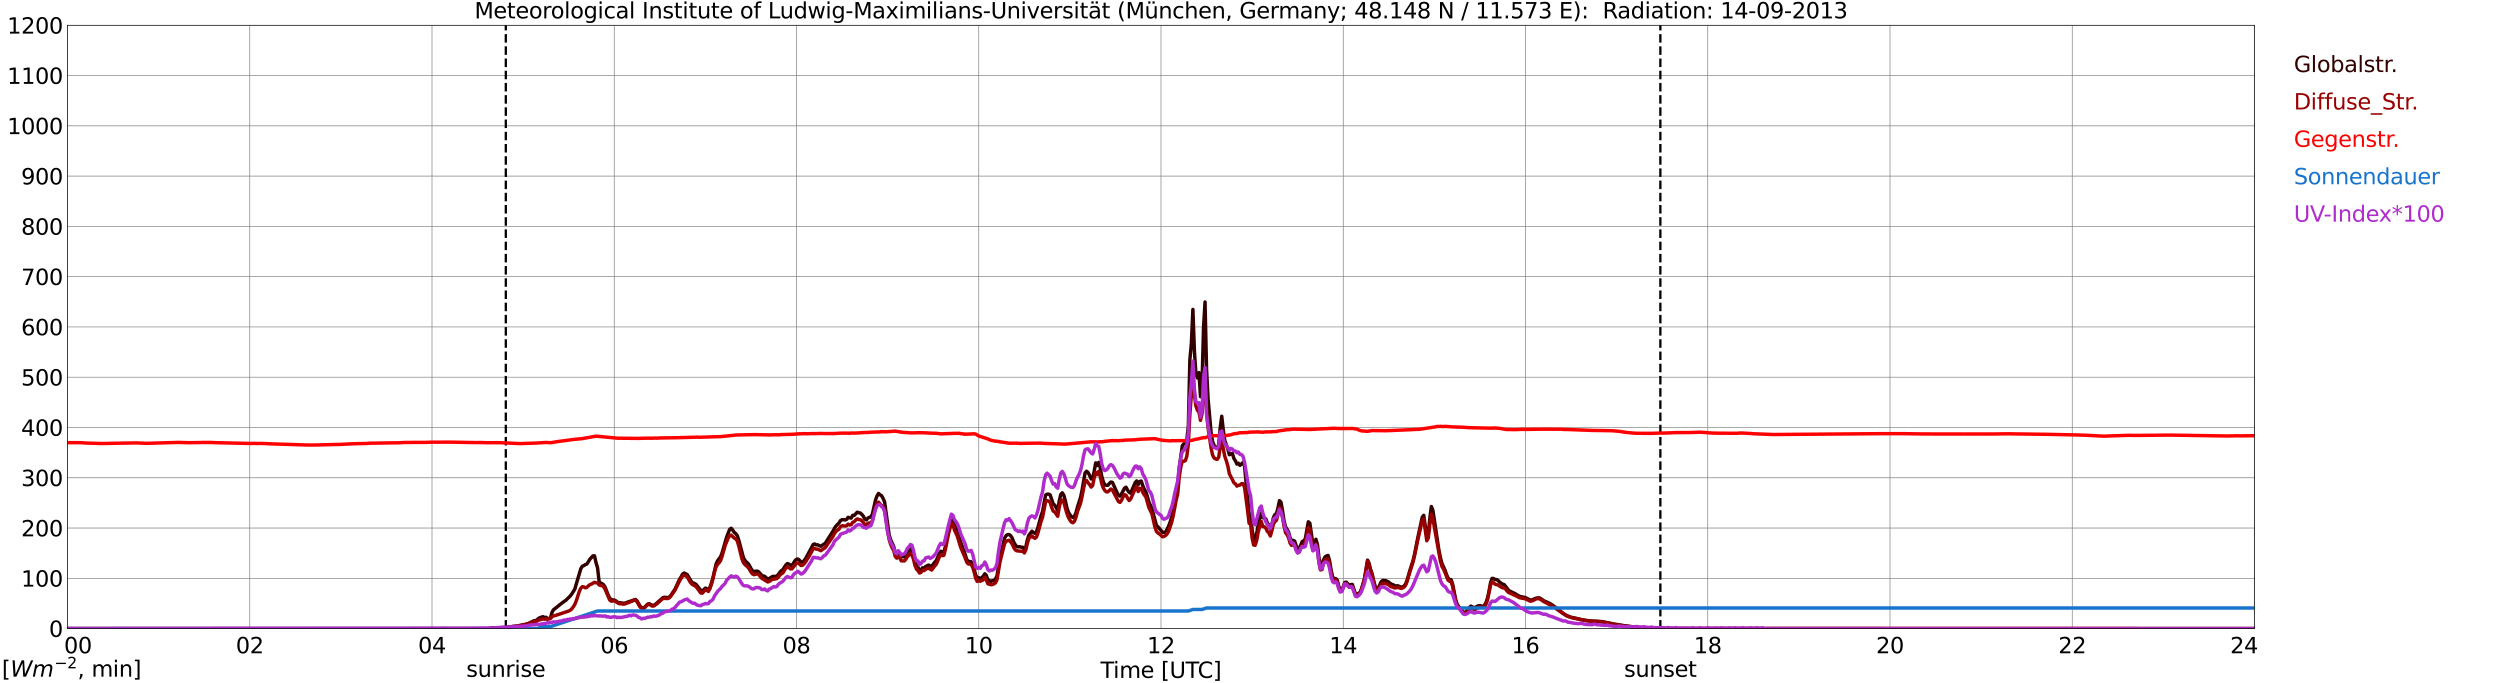 <?xml version="1.0" encoding="utf-8" standalone="no"?>
<!DOCTYPE svg PUBLIC "-//W3C//DTD SVG 1.1//EN"
  "http://www.w3.org/Graphics/SVG/1.1/DTD/svg11.dtd">
<svg xmlns:xlink="http://www.w3.org/1999/xlink" width="1085.4pt" height="296.64pt" viewBox="0 0 1085.4 296.64" xmlns="http://www.w3.org/2000/svg" version="1.1">
 <defs>
  <style type="text/css">*{stroke-linejoin: round; stroke-linecap: butt}</style>
 </defs>
 <g id="figure_1">
  <g id="patch_1">
   <path d="M 0 296.64 
L 1085.4 296.64 
L 1085.4 0 
L 0 0 
z
" style="fill: #ffffff"/>
  </g>
  <g id="axes_1">
   <g id="patch_2">
    <path d="M 29.306 272.909 
L 978.814 272.909 
L 978.814 10.976 
L 29.306 10.976 
z
" style="fill: #ffffff"/>
   </g>
   <g id="patch_3">
    <path d="M 978.814 272.909 
L 978.814 272.909 
L 978.814 10.976 
L 978.814 10.976 
z
" clip-path="url(#pc557fb2c82)" style="fill: #d3d3d3; opacity: 0.25; stroke: #d3d3d3; stroke-linejoin: miter"/>
   </g>
   <g id="matplotlib.axis_1">
    <g id="xtick_1">
     <g id="line2d_1">
      <path d="M 29.306 272.909 
L 29.306 10.976 
" clip-path="url(#pc557fb2c82)" style="fill: none; stroke: #808080; stroke-width: 0.3; stroke-linecap: square"/>
     </g>
     <g id="line2d_2"/>
     <g id="text_1">
      <!--    00 -->
      <g transform="translate(18.733 283.627) scale(0.095 -0.095)">
       <defs>
        <path id="DejaVuSans-20" transform="scale(0.016)"/>
        <path id="DejaVuSans-30" d="M 2034 4250 
Q 1547 4250 1301 3770 
Q 1056 3291 1056 2328 
Q 1056 1369 1301 889 
Q 1547 409 2034 409 
Q 2525 409 2770 889 
Q 3016 1369 3016 2328 
Q 3016 3291 2770 3770 
Q 2525 4250 2034 4250 
z
M 2034 4750 
Q 2819 4750 3233 4129 
Q 3647 3509 3647 2328 
Q 3647 1150 3233 529 
Q 2819 -91 2034 -91 
Q 1250 -91 836 529 
Q 422 1150 422 2328 
Q 422 3509 836 4129 
Q 1250 4750 2034 4750 
z
" transform="scale(0.016)"/>
       </defs>
       <use xlink:href="#DejaVuSans-20"/>
       <use xlink:href="#DejaVuSans-20" transform="translate(31.787 0)"/>
       <use xlink:href="#DejaVuSans-20" transform="translate(63.574 0)"/>
       <use xlink:href="#DejaVuSans-30" transform="translate(95.361 0)"/>
       <use xlink:href="#DejaVuSans-30" transform="translate(158.984 0)"/>
      </g>
     </g>
    </g>
    <g id="xtick_2">
     <g id="line2d_3">
      <path d="M 108.431 272.909 
L 108.431 10.976 
" clip-path="url(#pc557fb2c82)" style="fill: none; stroke: #808080; stroke-width: 0.3; stroke-linecap: square"/>
     </g>
     <g id="line2d_4"/>
     <g id="text_2">
      <!-- 02 -->
      <g transform="translate(102.387 283.627) scale(0.095 -0.095)">
       <defs>
        <path id="DejaVuSans-32" d="M 1228 531 
L 3431 531 
L 3431 0 
L 469 0 
L 469 531 
Q 828 903 1448 1529 
Q 2069 2156 2228 2338 
Q 2531 2678 2651 2914 
Q 2772 3150 2772 3378 
Q 2772 3750 2511 3984 
Q 2250 4219 1831 4219 
Q 1534 4219 1204 4116 
Q 875 4013 500 3803 
L 500 4441 
Q 881 4594 1212 4672 
Q 1544 4750 1819 4750 
Q 2544 4750 2975 4387 
Q 3406 4025 3406 3419 
Q 3406 3131 3298 2873 
Q 3191 2616 2906 2266 
Q 2828 2175 2409 1742 
Q 1991 1309 1228 531 
z
" transform="scale(0.016)"/>
       </defs>
       <use xlink:href="#DejaVuSans-30"/>
       <use xlink:href="#DejaVuSans-32" transform="translate(63.623 0)"/>
      </g>
     </g>
    </g>
    <g id="xtick_3">
     <g id="line2d_5">
      <path d="M 187.557 272.909 
L 187.557 10.976 
" clip-path="url(#pc557fb2c82)" style="fill: none; stroke: #808080; stroke-width: 0.3; stroke-linecap: square"/>
     </g>
     <g id="line2d_6"/>
     <g id="text_3">
      <!-- 04 -->
      <g transform="translate(181.513 283.627) scale(0.095 -0.095)">
       <defs>
        <path id="DejaVuSans-34" d="M 2419 4116 
L 825 1625 
L 2419 1625 
L 2419 4116 
z
M 2253 4666 
L 3047 4666 
L 3047 1625 
L 3713 1625 
L 3713 1100 
L 3047 1100 
L 3047 0 
L 2419 0 
L 2419 1100 
L 313 1100 
L 313 1709 
L 2253 4666 
z
" transform="scale(0.016)"/>
       </defs>
       <use xlink:href="#DejaVuSans-30"/>
       <use xlink:href="#DejaVuSans-34" transform="translate(63.623 0)"/>
      </g>
     </g>
    </g>
    <g id="xtick_4">
     <g id="line2d_7">
      <path d="M 266.683 272.909 
L 266.683 10.976 
" clip-path="url(#pc557fb2c82)" style="fill: none; stroke: #808080; stroke-width: 0.3; stroke-linecap: square"/>
     </g>
     <g id="line2d_8"/>
     <g id="text_4">
      <!-- 06 -->
      <g transform="translate(260.638 283.627) scale(0.095 -0.095)">
       <defs>
        <path id="DejaVuSans-36" d="M 2113 2584 
Q 1688 2584 1439 2293 
Q 1191 2003 1191 1497 
Q 1191 994 1439 701 
Q 1688 409 2113 409 
Q 2538 409 2786 701 
Q 3034 994 3034 1497 
Q 3034 2003 2786 2293 
Q 2538 2584 2113 2584 
z
M 3366 4563 
L 3366 3988 
Q 3128 4100 2886 4159 
Q 2644 4219 2406 4219 
Q 1781 4219 1451 3797 
Q 1122 3375 1075 2522 
Q 1259 2794 1537 2939 
Q 1816 3084 2150 3084 
Q 2853 3084 3261 2657 
Q 3669 2231 3669 1497 
Q 3669 778 3244 343 
Q 2819 -91 2113 -91 
Q 1303 -91 875 529 
Q 447 1150 447 2328 
Q 447 3434 972 4092 
Q 1497 4750 2381 4750 
Q 2619 4750 2861 4703 
Q 3103 4656 3366 4563 
z
" transform="scale(0.016)"/>
       </defs>
       <use xlink:href="#DejaVuSans-30"/>
       <use xlink:href="#DejaVuSans-36" transform="translate(63.623 0)"/>
      </g>
     </g>
    </g>
    <g id="xtick_5">
     <g id="line2d_9">
      <path d="M 345.808 272.909 
L 345.808 10.976 
" clip-path="url(#pc557fb2c82)" style="fill: none; stroke: #808080; stroke-width: 0.3; stroke-linecap: square"/>
     </g>
     <g id="line2d_10"/>
     <g id="text_5">
      <!-- 08 -->
      <g transform="translate(339.764 283.627) scale(0.095 -0.095)">
       <defs>
        <path id="DejaVuSans-38" d="M 2034 2216 
Q 1584 2216 1326 1975 
Q 1069 1734 1069 1313 
Q 1069 891 1326 650 
Q 1584 409 2034 409 
Q 2484 409 2743 651 
Q 3003 894 3003 1313 
Q 3003 1734 2745 1975 
Q 2488 2216 2034 2216 
z
M 1403 2484 
Q 997 2584 770 2862 
Q 544 3141 544 3541 
Q 544 4100 942 4425 
Q 1341 4750 2034 4750 
Q 2731 4750 3128 4425 
Q 3525 4100 3525 3541 
Q 3525 3141 3298 2862 
Q 3072 2584 2669 2484 
Q 3125 2378 3379 2068 
Q 3634 1759 3634 1313 
Q 3634 634 3220 271 
Q 2806 -91 2034 -91 
Q 1263 -91 848 271 
Q 434 634 434 1313 
Q 434 1759 690 2068 
Q 947 2378 1403 2484 
z
M 1172 3481 
Q 1172 3119 1398 2916 
Q 1625 2713 2034 2713 
Q 2441 2713 2670 2916 
Q 2900 3119 2900 3481 
Q 2900 3844 2670 4047 
Q 2441 4250 2034 4250 
Q 1625 4250 1398 4047 
Q 1172 3844 1172 3481 
z
" transform="scale(0.016)"/>
       </defs>
       <use xlink:href="#DejaVuSans-30"/>
       <use xlink:href="#DejaVuSans-38" transform="translate(63.623 0)"/>
      </g>
     </g>
    </g>
    <g id="xtick_6">
     <g id="line2d_11">
      <path d="M 424.934 272.909 
L 424.934 10.976 
" clip-path="url(#pc557fb2c82)" style="fill: none; stroke: #808080; stroke-width: 0.3; stroke-linecap: square"/>
     </g>
     <g id="line2d_12"/>
     <g id="text_6">
      <!-- 10 -->
      <g transform="translate(418.89 283.627) scale(0.095 -0.095)">
       <defs>
        <path id="DejaVuSans-31" d="M 794 531 
L 1825 531 
L 1825 4091 
L 703 3866 
L 703 4441 
L 1819 4666 
L 2450 4666 
L 2450 531 
L 3481 531 
L 3481 0 
L 794 0 
L 794 531 
z
" transform="scale(0.016)"/>
       </defs>
       <use xlink:href="#DejaVuSans-31"/>
       <use xlink:href="#DejaVuSans-30" transform="translate(63.623 0)"/>
      </g>
     </g>
    </g>
    <g id="xtick_7">
     <g id="line2d_13">
      <path d="M 504.06 272.909 
L 504.06 10.976 
" clip-path="url(#pc557fb2c82)" style="fill: none; stroke: #808080; stroke-width: 0.3; stroke-linecap: square"/>
     </g>
     <g id="line2d_14"/>
     <g id="text_7">
      <!-- 12 -->
      <g transform="translate(498.015 283.627) scale(0.095 -0.095)">
       <use xlink:href="#DejaVuSans-31"/>
       <use xlink:href="#DejaVuSans-32" transform="translate(63.623 0)"/>
      </g>
     </g>
    </g>
    <g id="xtick_8">
     <g id="line2d_15">
      <path d="M 583.185 272.909 
L 583.185 10.976 
" clip-path="url(#pc557fb2c82)" style="fill: none; stroke: #808080; stroke-width: 0.3; stroke-linecap: square"/>
     </g>
     <g id="line2d_16"/>
     <g id="text_8">
      <!-- 14 -->
      <g transform="translate(577.141 283.627) scale(0.095 -0.095)">
       <use xlink:href="#DejaVuSans-31"/>
       <use xlink:href="#DejaVuSans-34" transform="translate(63.623 0)"/>
      </g>
     </g>
    </g>
    <g id="xtick_9">
     <g id="line2d_17">
      <path d="M 662.311 272.909 
L 662.311 10.976 
" clip-path="url(#pc557fb2c82)" style="fill: none; stroke: #808080; stroke-width: 0.3; stroke-linecap: square"/>
     </g>
     <g id="line2d_18"/>
     <g id="text_9">
      <!-- 16 -->
      <g transform="translate(656.267 283.627) scale(0.095 -0.095)">
       <use xlink:href="#DejaVuSans-31"/>
       <use xlink:href="#DejaVuSans-36" transform="translate(63.623 0)"/>
      </g>
     </g>
    </g>
    <g id="xtick_10">
     <g id="line2d_19">
      <path d="M 741.437 272.909 
L 741.437 10.976 
" clip-path="url(#pc557fb2c82)" style="fill: none; stroke: #808080; stroke-width: 0.3; stroke-linecap: square"/>
     </g>
     <g id="line2d_20"/>
     <g id="text_10">
      <!-- 18 -->
      <g transform="translate(735.392 283.627) scale(0.095 -0.095)">
       <use xlink:href="#DejaVuSans-31"/>
       <use xlink:href="#DejaVuSans-38" transform="translate(63.623 0)"/>
      </g>
     </g>
    </g>
    <g id="xtick_11">
     <g id="line2d_21">
      <path d="M 820.562 272.909 
L 820.562 10.976 
" clip-path="url(#pc557fb2c82)" style="fill: none; stroke: #808080; stroke-width: 0.3; stroke-linecap: square"/>
     </g>
     <g id="line2d_22"/>
     <g id="text_11">
      <!-- 20 -->
      <g transform="translate(814.518 283.627) scale(0.095 -0.095)">
       <use xlink:href="#DejaVuSans-32"/>
       <use xlink:href="#DejaVuSans-30" transform="translate(63.623 0)"/>
      </g>
     </g>
    </g>
    <g id="xtick_12">
     <g id="line2d_23">
      <path d="M 899.688 272.909 
L 899.688 10.976 
" clip-path="url(#pc557fb2c82)" style="fill: none; stroke: #808080; stroke-width: 0.3; stroke-linecap: square"/>
     </g>
     <g id="line2d_24"/>
     <g id="text_12">
      <!-- 22 -->
      <g transform="translate(893.644 283.627) scale(0.095 -0.095)">
       <use xlink:href="#DejaVuSans-32"/>
       <use xlink:href="#DejaVuSans-32" transform="translate(63.623 0)"/>
      </g>
     </g>
    </g>
    <g id="xtick_13">
     <g id="line2d_25">
      <path d="M 978.814 272.909 
L 978.814 10.976 
" clip-path="url(#pc557fb2c82)" style="fill: none; stroke: #808080; stroke-width: 0.3; stroke-linecap: square"/>
     </g>
     <g id="line2d_26"/>
     <g id="text_13">
      <!-- 24    -->
      <g transform="translate(968.241 283.627) scale(0.095 -0.095)">
       <use xlink:href="#DejaVuSans-32"/>
       <use xlink:href="#DejaVuSans-34" transform="translate(63.623 0)"/>
       <use xlink:href="#DejaVuSans-20" transform="translate(127.246 0)"/>
       <use xlink:href="#DejaVuSans-20" transform="translate(159.033 0)"/>
       <use xlink:href="#DejaVuSans-20" transform="translate(190.82 0)"/>
      </g>
     </g>
    </g>
    <g id="text_14">
     <!-- Time [UTC] -->
     <g transform="translate(477.806 294.322) scale(0.095 -0.095)">
      <defs>
       <path id="DejaVuSans-54" d="M -19 4666 
L 3928 4666 
L 3928 4134 
L 2272 4134 
L 2272 0 
L 1638 0 
L 1638 4134 
L -19 4134 
L -19 4666 
z
" transform="scale(0.016)"/>
       <path id="DejaVuSans-69" d="M 603 3500 
L 1178 3500 
L 1178 0 
L 603 0 
L 603 3500 
z
M 603 4863 
L 1178 4863 
L 1178 4134 
L 603 4134 
L 603 4863 
z
" transform="scale(0.016)"/>
       <path id="DejaVuSans-6d" d="M 3328 2828 
Q 3544 3216 3844 3400 
Q 4144 3584 4550 3584 
Q 5097 3584 5394 3201 
Q 5691 2819 5691 2113 
L 5691 0 
L 5113 0 
L 5113 2094 
Q 5113 2597 4934 2840 
Q 4756 3084 4391 3084 
Q 3944 3084 3684 2787 
Q 3425 2491 3425 1978 
L 3425 0 
L 2847 0 
L 2847 2094 
Q 2847 2600 2669 2842 
Q 2491 3084 2119 3084 
Q 1678 3084 1418 2786 
Q 1159 2488 1159 1978 
L 1159 0 
L 581 0 
L 581 3500 
L 1159 3500 
L 1159 2956 
Q 1356 3278 1631 3431 
Q 1906 3584 2284 3584 
Q 2666 3584 2933 3390 
Q 3200 3197 3328 2828 
z
" transform="scale(0.016)"/>
       <path id="DejaVuSans-65" d="M 3597 1894 
L 3597 1613 
L 953 1613 
Q 991 1019 1311 708 
Q 1631 397 2203 397 
Q 2534 397 2845 478 
Q 3156 559 3463 722 
L 3463 178 
Q 3153 47 2828 -22 
Q 2503 -91 2169 -91 
Q 1331 -91 842 396 
Q 353 884 353 1716 
Q 353 2575 817 3079 
Q 1281 3584 2069 3584 
Q 2775 3584 3186 3129 
Q 3597 2675 3597 1894 
z
M 3022 2063 
Q 3016 2534 2758 2815 
Q 2500 3097 2075 3097 
Q 1594 3097 1305 2825 
Q 1016 2553 972 2059 
L 3022 2063 
z
" transform="scale(0.016)"/>
       <path id="DejaVuSans-5b" d="M 550 4863 
L 1875 4863 
L 1875 4416 
L 1125 4416 
L 1125 -397 
L 1875 -397 
L 1875 -844 
L 550 -844 
L 550 4863 
z
" transform="scale(0.016)"/>
       <path id="DejaVuSans-55" d="M 556 4666 
L 1191 4666 
L 1191 1831 
Q 1191 1081 1462 751 
Q 1734 422 2344 422 
Q 2950 422 3222 751 
Q 3494 1081 3494 1831 
L 3494 4666 
L 4128 4666 
L 4128 1753 
Q 4128 841 3676 375 
Q 3225 -91 2344 -91 
Q 1459 -91 1007 375 
Q 556 841 556 1753 
L 556 4666 
z
" transform="scale(0.016)"/>
       <path id="DejaVuSans-43" d="M 4122 4306 
L 4122 3641 
Q 3803 3938 3442 4084 
Q 3081 4231 2675 4231 
Q 1875 4231 1450 3742 
Q 1025 3253 1025 2328 
Q 1025 1406 1450 917 
Q 1875 428 2675 428 
Q 3081 428 3442 575 
Q 3803 722 4122 1019 
L 4122 359 
Q 3791 134 3420 21 
Q 3050 -91 2638 -91 
Q 1578 -91 968 557 
Q 359 1206 359 2328 
Q 359 3453 968 4101 
Q 1578 4750 2638 4750 
Q 3056 4750 3426 4639 
Q 3797 4528 4122 4306 
z
" transform="scale(0.016)"/>
       <path id="DejaVuSans-5d" d="M 1947 4863 
L 1947 -844 
L 622 -844 
L 622 -397 
L 1369 -397 
L 1369 4416 
L 622 4416 
L 622 4863 
L 1947 4863 
z
" transform="scale(0.016)"/>
      </defs>
      <use xlink:href="#DejaVuSans-54"/>
      <use xlink:href="#DejaVuSans-69" transform="translate(57.959 0)"/>
      <use xlink:href="#DejaVuSans-6d" transform="translate(85.742 0)"/>
      <use xlink:href="#DejaVuSans-65" transform="translate(183.154 0)"/>
      <use xlink:href="#DejaVuSans-20" transform="translate(244.678 0)"/>
      <use xlink:href="#DejaVuSans-5b" transform="translate(276.465 0)"/>
      <use xlink:href="#DejaVuSans-55" transform="translate(315.479 0)"/>
      <use xlink:href="#DejaVuSans-54" transform="translate(388.672 0)"/>
      <use xlink:href="#DejaVuSans-43" transform="translate(443.881 0)"/>
      <use xlink:href="#DejaVuSans-5d" transform="translate(513.705 0)"/>
     </g>
    </g>
   </g>
   <g id="matplotlib.axis_2">
    <g id="ytick_1">
     <g id="line2d_27">
      <path d="M 29.306 272.909 
L 978.814 272.909 
" clip-path="url(#pc557fb2c82)" style="fill: none; stroke: #808080; stroke-width: 0.3; stroke-linecap: square"/>
     </g>
     <g id="line2d_28"/>
     <g id="text_15">
      <!-- 0 -->
      <g transform="translate(21.261 276.518) scale(0.095 -0.095)">
       <use xlink:href="#DejaVuSans-30"/>
      </g>
     </g>
    </g>
    <g id="ytick_2">
     <g id="line2d_29">
      <path d="M 29.306 251.081 
L 978.814 251.081 
" clip-path="url(#pc557fb2c82)" style="fill: none; stroke: #808080; stroke-width: 0.3; stroke-linecap: square"/>
     </g>
     <g id="line2d_30"/>
     <g id="text_16">
      <!-- 100 -->
      <g transform="translate(9.173 254.69) scale(0.095 -0.095)">
       <use xlink:href="#DejaVuSans-31"/>
       <use xlink:href="#DejaVuSans-30" transform="translate(63.623 0)"/>
       <use xlink:href="#DejaVuSans-30" transform="translate(127.246 0)"/>
      </g>
     </g>
    </g>
    <g id="ytick_3">
     <g id="line2d_31">
      <path d="M 29.306 229.253 
L 978.814 229.253 
" clip-path="url(#pc557fb2c82)" style="fill: none; stroke: #808080; stroke-width: 0.3; stroke-linecap: square"/>
     </g>
     <g id="line2d_32"/>
     <g id="text_17">
      <!-- 200 -->
      <g transform="translate(9.173 232.863) scale(0.095 -0.095)">
       <use xlink:href="#DejaVuSans-32"/>
       <use xlink:href="#DejaVuSans-30" transform="translate(63.623 0)"/>
       <use xlink:href="#DejaVuSans-30" transform="translate(127.246 0)"/>
      </g>
     </g>
    </g>
    <g id="ytick_4">
     <g id="line2d_33">
      <path d="M 29.306 207.426 
L 978.814 207.426 
" clip-path="url(#pc557fb2c82)" style="fill: none; stroke: #808080; stroke-width: 0.3; stroke-linecap: square"/>
     </g>
     <g id="line2d_34"/>
     <g id="text_18">
      <!-- 300 -->
      <g transform="translate(9.173 211.035) scale(0.095 -0.095)">
       <defs>
        <path id="DejaVuSans-33" d="M 2597 2516 
Q 3050 2419 3304 2112 
Q 3559 1806 3559 1356 
Q 3559 666 3084 287 
Q 2609 -91 1734 -91 
Q 1441 -91 1130 -33 
Q 819 25 488 141 
L 488 750 
Q 750 597 1062 519 
Q 1375 441 1716 441 
Q 2309 441 2620 675 
Q 2931 909 2931 1356 
Q 2931 1769 2642 2001 
Q 2353 2234 1838 2234 
L 1294 2234 
L 1294 2753 
L 1863 2753 
Q 2328 2753 2575 2939 
Q 2822 3125 2822 3475 
Q 2822 3834 2567 4026 
Q 2313 4219 1838 4219 
Q 1578 4219 1281 4162 
Q 984 4106 628 3988 
L 628 4550 
Q 988 4650 1302 4700 
Q 1616 4750 1894 4750 
Q 2613 4750 3031 4423 
Q 3450 4097 3450 3541 
Q 3450 3153 3228 2886 
Q 3006 2619 2597 2516 
z
" transform="scale(0.016)"/>
       </defs>
       <use xlink:href="#DejaVuSans-33"/>
       <use xlink:href="#DejaVuSans-30" transform="translate(63.623 0)"/>
       <use xlink:href="#DejaVuSans-30" transform="translate(127.246 0)"/>
      </g>
     </g>
    </g>
    <g id="ytick_5">
     <g id="line2d_35">
      <path d="M 29.306 185.598 
L 978.814 185.598 
" clip-path="url(#pc557fb2c82)" style="fill: none; stroke: #808080; stroke-width: 0.3; stroke-linecap: square"/>
     </g>
     <g id="line2d_36"/>
     <g id="text_19">
      <!-- 400 -->
      <g transform="translate(9.173 189.207) scale(0.095 -0.095)">
       <use xlink:href="#DejaVuSans-34"/>
       <use xlink:href="#DejaVuSans-30" transform="translate(63.623 0)"/>
       <use xlink:href="#DejaVuSans-30" transform="translate(127.246 0)"/>
      </g>
     </g>
    </g>
    <g id="ytick_6">
     <g id="line2d_37">
      <path d="M 29.306 163.77 
L 978.814 163.77 
" clip-path="url(#pc557fb2c82)" style="fill: none; stroke: #808080; stroke-width: 0.3; stroke-linecap: square"/>
     </g>
     <g id="line2d_38"/>
     <g id="text_20">
      <!-- 500 -->
      <g transform="translate(9.173 167.379) scale(0.095 -0.095)">
       <defs>
        <path id="DejaVuSans-35" d="M 691 4666 
L 3169 4666 
L 3169 4134 
L 1269 4134 
L 1269 2991 
Q 1406 3038 1543 3061 
Q 1681 3084 1819 3084 
Q 2600 3084 3056 2656 
Q 3513 2228 3513 1497 
Q 3513 744 3044 326 
Q 2575 -91 1722 -91 
Q 1428 -91 1123 -41 
Q 819 9 494 109 
L 494 744 
Q 775 591 1075 516 
Q 1375 441 1709 441 
Q 2250 441 2565 725 
Q 2881 1009 2881 1497 
Q 2881 1984 2565 2268 
Q 2250 2553 1709 2553 
Q 1456 2553 1204 2497 
Q 953 2441 691 2322 
L 691 4666 
z
" transform="scale(0.016)"/>
       </defs>
       <use xlink:href="#DejaVuSans-35"/>
       <use xlink:href="#DejaVuSans-30" transform="translate(63.623 0)"/>
       <use xlink:href="#DejaVuSans-30" transform="translate(127.246 0)"/>
      </g>
     </g>
    </g>
    <g id="ytick_7">
     <g id="line2d_39">
      <path d="M 29.306 141.942 
L 978.814 141.942 
" clip-path="url(#pc557fb2c82)" style="fill: none; stroke: #808080; stroke-width: 0.3; stroke-linecap: square"/>
     </g>
     <g id="line2d_40"/>
     <g id="text_21">
      <!-- 600 -->
      <g transform="translate(9.173 145.551) scale(0.095 -0.095)">
       <use xlink:href="#DejaVuSans-36"/>
       <use xlink:href="#DejaVuSans-30" transform="translate(63.623 0)"/>
       <use xlink:href="#DejaVuSans-30" transform="translate(127.246 0)"/>
      </g>
     </g>
    </g>
    <g id="ytick_8">
     <g id="line2d_41">
      <path d="M 29.306 120.114 
L 978.814 120.114 
" clip-path="url(#pc557fb2c82)" style="fill: none; stroke: #808080; stroke-width: 0.3; stroke-linecap: square"/>
     </g>
     <g id="line2d_42"/>
     <g id="text_22">
      <!-- 700 -->
      <g transform="translate(9.173 123.724) scale(0.095 -0.095)">
       <defs>
        <path id="DejaVuSans-37" d="M 525 4666 
L 3525 4666 
L 3525 4397 
L 1831 0 
L 1172 0 
L 2766 4134 
L 525 4134 
L 525 4666 
z
" transform="scale(0.016)"/>
       </defs>
       <use xlink:href="#DejaVuSans-37"/>
       <use xlink:href="#DejaVuSans-30" transform="translate(63.623 0)"/>
       <use xlink:href="#DejaVuSans-30" transform="translate(127.246 0)"/>
      </g>
     </g>
    </g>
    <g id="ytick_9">
     <g id="line2d_43">
      <path d="M 29.306 98.287 
L 978.814 98.287 
" clip-path="url(#pc557fb2c82)" style="fill: none; stroke: #808080; stroke-width: 0.3; stroke-linecap: square"/>
     </g>
     <g id="line2d_44"/>
     <g id="text_23">
      <!-- 800 -->
      <g transform="translate(9.173 101.896) scale(0.095 -0.095)">
       <use xlink:href="#DejaVuSans-38"/>
       <use xlink:href="#DejaVuSans-30" transform="translate(63.623 0)"/>
       <use xlink:href="#DejaVuSans-30" transform="translate(127.246 0)"/>
      </g>
     </g>
    </g>
    <g id="ytick_10">
     <g id="line2d_45">
      <path d="M 29.306 76.459 
L 978.814 76.459 
" clip-path="url(#pc557fb2c82)" style="fill: none; stroke: #808080; stroke-width: 0.3; stroke-linecap: square"/>
     </g>
     <g id="line2d_46"/>
     <g id="text_24">
      <!-- 900 -->
      <g transform="translate(9.173 80.068) scale(0.095 -0.095)">
       <defs>
        <path id="DejaVuSans-39" d="M 703 97 
L 703 672 
Q 941 559 1184 500 
Q 1428 441 1663 441 
Q 2288 441 2617 861 
Q 2947 1281 2994 2138 
Q 2813 1869 2534 1725 
Q 2256 1581 1919 1581 
Q 1219 1581 811 2004 
Q 403 2428 403 3163 
Q 403 3881 828 4315 
Q 1253 4750 1959 4750 
Q 2769 4750 3195 4129 
Q 3622 3509 3622 2328 
Q 3622 1225 3098 567 
Q 2575 -91 1691 -91 
Q 1453 -91 1209 -44 
Q 966 3 703 97 
z
M 1959 2075 
Q 2384 2075 2632 2365 
Q 2881 2656 2881 3163 
Q 2881 3666 2632 3958 
Q 2384 4250 1959 4250 
Q 1534 4250 1286 3958 
Q 1038 3666 1038 3163 
Q 1038 2656 1286 2365 
Q 1534 2075 1959 2075 
z
" transform="scale(0.016)"/>
       </defs>
       <use xlink:href="#DejaVuSans-39"/>
       <use xlink:href="#DejaVuSans-30" transform="translate(63.623 0)"/>
       <use xlink:href="#DejaVuSans-30" transform="translate(127.246 0)"/>
      </g>
     </g>
    </g>
    <g id="ytick_11">
     <g id="line2d_47">
      <path d="M 29.306 54.631 
L 978.814 54.631 
" clip-path="url(#pc557fb2c82)" style="fill: none; stroke: #808080; stroke-width: 0.3; stroke-linecap: square"/>
     </g>
     <g id="line2d_48"/>
     <g id="text_25">
      <!-- 1000 -->
      <g transform="translate(3.128 58.24) scale(0.095 -0.095)">
       <use xlink:href="#DejaVuSans-31"/>
       <use xlink:href="#DejaVuSans-30" transform="translate(63.623 0)"/>
       <use xlink:href="#DejaVuSans-30" transform="translate(127.246 0)"/>
       <use xlink:href="#DejaVuSans-30" transform="translate(190.869 0)"/>
      </g>
     </g>
    </g>
    <g id="ytick_12">
     <g id="line2d_49">
      <path d="M 29.306 32.803 
L 978.814 32.803 
" clip-path="url(#pc557fb2c82)" style="fill: none; stroke: #808080; stroke-width: 0.3; stroke-linecap: square"/>
     </g>
     <g id="line2d_50"/>
     <g id="text_26">
      <!-- 1100 -->
      <g transform="translate(3.128 36.413) scale(0.095 -0.095)">
       <use xlink:href="#DejaVuSans-31"/>
       <use xlink:href="#DejaVuSans-31" transform="translate(63.623 0)"/>
       <use xlink:href="#DejaVuSans-30" transform="translate(127.246 0)"/>
       <use xlink:href="#DejaVuSans-30" transform="translate(190.869 0)"/>
      </g>
     </g>
    </g>
    <g id="ytick_13">
     <g id="line2d_51">
      <path d="M 29.306 10.976 
L 978.814 10.976 
" clip-path="url(#pc557fb2c82)" style="fill: none; stroke: #808080; stroke-width: 0.3; stroke-linecap: square"/>
     </g>
     <g id="line2d_52"/>
     <g id="text_27">
      <!-- 1200 -->
      <g transform="translate(3.128 14.585) scale(0.095 -0.095)">
       <use xlink:href="#DejaVuSans-31"/>
       <use xlink:href="#DejaVuSans-32" transform="translate(63.623 0)"/>
       <use xlink:href="#DejaVuSans-30" transform="translate(127.246 0)"/>
       <use xlink:href="#DejaVuSans-30" transform="translate(190.869 0)"/>
      </g>
     </g>
    </g>
   </g>
   <g id="line2d_53">
    <path d="M 219.603 272.909 
L 219.603 10.976 
" clip-path="url(#pc557fb2c82)" style="fill: none; stroke-dasharray: 3.7,1.6; stroke-dashoffset: 0; stroke: #000000"/>
   </g>
   <g id="line2d_54">
    <path d="M 720.864 272.909 
L 720.864 10.976 
" clip-path="url(#pc557fb2c82)" style="fill: none; stroke-dasharray: 3.7,1.6; stroke-dashoffset: 0; stroke: #000000"/>
   </g>
   <g id="line2d_55">
    <path d="M 29.306 272.909 
L 212.614 272.909 
L 213.273 272.721 
L 215.91 272.66 
L 217.229 272.691 
L 221.186 272.276 
L 222.504 271.979 
L 223.823 271.92 
L 225.142 271.684 
L 229.098 270.824 
L 230.417 270.174 
L 231.076 269.936 
L 231.736 269.521 
L 232.395 269.462 
L 233.054 269.196 
L 233.714 268.574 
L 234.373 268.19 
L 235.692 267.744 
L 236.351 268.07 
L 237.011 267.982 
L 237.67 268.515 
L 238.329 268.543 
L 238.989 268.249 
L 239.648 265.909 
L 240.308 264.723 
L 241.626 263.717 
L 242.945 262.621 
L 244.923 261.111 
L 245.583 260.696 
L 247.561 258.771 
L 248.22 257.911 
L 249.539 255.837 
L 250.858 251.308 
L 252.176 246.894 
L 252.836 245.799 
L 253.495 245.561 
L 254.155 245.118 
L 254.814 244.88 
L 256.133 242.747 
L 257.451 241.326 
L 258.111 241.326 
L 258.77 244.317 
L 259.43 246.508 
L 260.089 252.314 
L 260.748 253.172 
L 261.408 253.41 
L 262.067 253.914 
L 262.726 254.921 
L 264.045 258.385 
L 264.705 259.659 
L 265.364 260.369 
L 266.683 260.517 
L 267.342 260.845 
L 268.002 261.377 
L 268.661 261.733 
L 269.32 261.702 
L 270.639 261.91 
L 271.298 261.879 
L 272.617 261.377 
L 275.914 260.281 
L 276.573 260.873 
L 277.892 263.182 
L 278.552 263.835 
L 279.211 264.042 
L 279.87 263.628 
L 281.189 262.266 
L 281.849 262.117 
L 283.167 262.798 
L 283.827 262.798 
L 284.486 262.442 
L 285.805 261.259 
L 287.783 259.511 
L 288.442 259.304 
L 289.761 259.452 
L 290.42 259.304 
L 291.08 258.74 
L 293.058 255.809 
L 295.036 251.513 
L 295.696 250.479 
L 296.355 249.234 
L 297.014 248.789 
L 298.333 249.442 
L 300.311 252.698 
L 300.971 253.113 
L 301.63 253.351 
L 302.289 253.825 
L 304.267 256.372 
L 304.927 256.579 
L 306.246 255.335 
L 306.905 255.602 
L 307.564 256.045 
L 308.224 254.979 
L 308.883 253.144 
L 309.543 250.832 
L 310.861 244.969 
L 311.521 243.487 
L 312.839 241.741 
L 313.499 240.023 
L 315.477 233.182 
L 316.796 229.806 
L 317.455 229.36 
L 318.114 230.131 
L 318.774 231.137 
L 319.433 231.672 
L 320.093 232.56 
L 320.752 234.514 
L 322.73 242.038 
L 323.39 243.251 
L 324.049 244.022 
L 324.708 244.555 
L 325.368 245.532 
L 326.027 246.805 
L 326.686 247.811 
L 327.346 248.108 
L 328.665 247.931 
L 329.324 248.226 
L 330.643 249.678 
L 331.302 250.064 
L 331.961 250.21 
L 333.28 251.395 
L 333.94 251.188 
L 335.258 250.359 
L 335.918 250.182 
L 336.577 250.389 
L 337.236 250.064 
L 337.896 249.501 
L 338.555 248.492 
L 339.215 247.783 
L 339.874 247.368 
L 341.193 245.266 
L 341.852 244.672 
L 342.512 244.91 
L 343.171 245.443 
L 343.83 245.384 
L 344.49 244.524 
L 345.149 243.428 
L 345.808 242.806 
L 346.468 242.719 
L 347.127 243.251 
L 347.787 244.05 
L 348.446 244.081 
L 349.105 243.4 
L 349.765 242.511 
L 353.062 236.38 
L 353.721 236.173 
L 354.38 236.557 
L 355.04 236.557 
L 356.359 237.179 
L 358.337 235.817 
L 360.315 232.678 
L 361.634 230.635 
L 362.293 229.36 
L 362.952 228.382 
L 364.271 227.02 
L 364.93 225.983 
L 365.59 225.63 
L 366.249 225.63 
L 366.909 225.748 
L 367.568 225.51 
L 368.227 224.593 
L 368.887 224.829 
L 369.546 224.918 
L 370.206 223.733 
L 370.865 223.764 
L 372.184 222.371 
L 372.843 222.609 
L 373.502 222.727 
L 374.162 223.318 
L 374.821 224.119 
L 375.481 225.361 
L 376.14 225.717 
L 376.799 224.918 
L 377.459 224.593 
L 378.118 224.473 
L 378.777 223.111 
L 380.096 217.159 
L 380.756 215.323 
L 381.415 214.227 
L 382.074 214.819 
L 382.734 215.203 
L 383.393 216.388 
L 384.053 217.898 
L 386.031 232.233 
L 386.69 234.365 
L 388.009 237.238 
L 388.668 239.757 
L 389.328 240.794 
L 389.987 240.141 
L 390.646 240.497 
L 391.306 241.83 
L 391.965 241.651 
L 392.624 241.769 
L 393.284 241.088 
L 393.943 239.698 
L 394.603 239.283 
L 395.262 238.364 
L 395.921 238.809 
L 396.581 240.763 
L 397.24 243.666 
L 397.899 245.679 
L 398.559 246.362 
L 399.218 247.486 
L 399.878 247.517 
L 400.537 246.508 
L 401.196 246.687 
L 401.856 245.976 
L 403.175 245.325 
L 403.834 245.679 
L 404.493 245.886 
L 405.812 244.109 
L 406.471 243.369 
L 407.79 240.348 
L 408.45 239.342 
L 409.109 239.639 
L 409.768 239.639 
L 410.428 237.358 
L 411.746 230.428 
L 413.065 224.949 
L 413.725 225.095 
L 414.384 227.435 
L 415.043 229.212 
L 415.703 230.663 
L 417.022 235.284 
L 419 240.556 
L 419.659 242.778 
L 420.318 243.695 
L 421.637 243.902 
L 422.297 244.91 
L 423.615 249.59 
L 424.275 251.129 
L 424.934 250.804 
L 425.593 251.247 
L 426.253 250.773 
L 426.912 250.151 
L 427.572 249.114 
L 428.231 249.826 
L 428.89 251.841 
L 429.55 252.048 
L 430.209 252.432 
L 430.869 252.107 
L 431.528 252.048 
L 432.187 251.395 
L 432.847 250.033 
L 434.165 242.007 
L 435.484 236.528 
L 436.144 233.597 
L 436.803 232.56 
L 437.462 232.087 
L 438.122 232.087 
L 438.781 232.56 
L 439.44 233.566 
L 440.1 235.284 
L 440.759 236.47 
L 441.419 237.299 
L 442.078 237.445 
L 442.737 237.327 
L 443.397 237.594 
L 444.056 237.594 
L 444.716 238.572 
L 445.375 237.417 
L 446.034 234.365 
L 446.694 232.353 
L 448.012 230.635 
L 448.672 231.196 
L 449.331 231.552 
L 449.991 230.871 
L 450.65 228.917 
L 451.969 223.94 
L 452.628 222.074 
L 453.947 214.936 
L 454.606 214.552 
L 455.266 214.522 
L 455.925 214.849 
L 457.244 218.758 
L 457.903 219.291 
L 459.222 221.572 
L 459.881 217.514 
L 460.541 214.67 
L 461.2 213.961 
L 461.859 214.995 
L 462.519 217.425 
L 463.178 220.387 
L 463.838 222.34 
L 464.497 223.438 
L 465.156 224.266 
L 465.816 224.652 
L 466.475 224.207 
L 467.134 222.668 
L 467.794 220.179 
L 469.113 215.973 
L 469.772 212.952 
L 471.091 205.313 
L 471.75 204.601 
L 472.409 205.164 
L 473.069 206.408 
L 473.728 207.919 
L 474.388 207.622 
L 475.047 204.691 
L 475.706 200.958 
L 476.366 202.113 
L 477.025 200.751 
L 477.685 203.149 
L 478.344 206.851 
L 479.003 209.074 
L 479.663 210.612 
L 480.981 210.702 
L 481.641 209.903 
L 482.3 209.281 
L 482.96 209.429 
L 484.938 213.782 
L 485.597 215.085 
L 486.256 215.382 
L 486.916 214.434 
L 488.235 211.915 
L 488.894 211.531 
L 489.553 212.804 
L 490.213 213.753 
L 490.872 214.107 
L 492.85 209.547 
L 493.51 208.807 
L 494.169 210.405 
L 494.828 209.015 
L 495.488 208.866 
L 496.147 210.82 
L 496.807 212.389 
L 497.466 213.515 
L 498.125 215.5 
L 498.785 217.898 
L 500.103 220.743 
L 502.082 228.116 
L 502.741 228.738 
L 504.719 231.078 
L 505.379 231.168 
L 506.038 230.96 
L 506.697 229.834 
L 507.357 228.443 
L 508.016 226.695 
L 508.675 224.534 
L 509.335 221.452 
L 510.654 214.168 
L 511.313 211.265 
L 511.972 203.239 
L 513.291 193.582 
L 513.95 192.725 
L 514.61 192.458 
L 515.269 191.096 
L 515.929 184.934 
L 516.588 156.237 
L 517.247 149.1 
L 517.907 134.348 
L 518.566 152.505 
L 519.226 162.308 
L 519.885 164.084 
L 520.544 161.775 
L 521.204 172.2 
L 521.863 167.077 
L 522.522 142.315 
L 523.182 131.12 
L 523.841 160.413 
L 524.501 173.178 
L 525.819 187.955 
L 526.479 191.777 
L 527.138 193.436 
L 527.797 194.324 
L 528.457 194.532 
L 529.116 193.139 
L 529.776 185.646 
L 530.435 180.73 
L 531.094 186.624 
L 531.754 191.245 
L 533.073 194.916 
L 533.732 197.404 
L 534.391 197.197 
L 535.051 196.811 
L 535.71 199.063 
L 536.369 200.039 
L 537.029 201.491 
L 537.688 201.135 
L 538.348 202.023 
L 539.007 201.462 
L 539.666 200.751 
L 540.326 202.379 
L 541.644 216.152 
L 542.304 222.845 
L 542.963 223.526 
L 543.623 230.041 
L 544.282 233.684 
L 544.941 234.217 
L 545.601 231.582 
L 546.26 227.791 
L 546.919 224.77 
L 547.579 222.755 
L 548.238 224.741 
L 548.898 224.888 
L 549.557 225.302 
L 550.216 226.992 
L 550.876 227.998 
L 551.535 229.775 
L 552.195 227.88 
L 552.854 224.741 
L 553.513 223.408 
L 554.173 223.052 
L 554.832 220.564 
L 555.491 217.366 
L 556.151 218.016 
L 556.81 221.69 
L 557.47 226.104 
L 558.129 228.769 
L 558.788 229.775 
L 559.448 230.991 
L 560.107 233.536 
L 560.766 235.077 
L 561.426 234.573 
L 562.085 234.928 
L 562.745 236.943 
L 563.404 238.246 
L 564.063 238.216 
L 565.382 235.107 
L 566.042 234.811 
L 566.701 233.951 
L 568.02 226.547 
L 568.679 227.14 
L 569.998 236.262 
L 570.657 236.203 
L 571.317 234.13 
L 571.976 236.38 
L 572.635 242.125 
L 573.295 245.502 
L 573.954 245.502 
L 574.613 243.072 
L 575.273 241.8 
L 575.932 241.355 
L 576.592 241.149 
L 577.251 243.459 
L 577.91 247.517 
L 578.57 250.417 
L 579.229 251.308 
L 579.889 251.188 
L 580.548 251.751 
L 581.207 254.447 
L 581.867 256.342 
L 582.526 256.313 
L 583.185 254.772 
L 583.845 252.877 
L 584.504 252.757 
L 585.823 254.15 
L 586.482 253.825 
L 587.142 253.766 
L 588.46 257.793 
L 589.12 257.911 
L 589.779 257.645 
L 590.439 257.23 
L 591.098 255.719 
L 591.757 253.646 
L 592.417 251.16 
L 593.736 243.192 
L 594.395 244.583 
L 595.054 247.25 
L 595.714 249.114 
L 596.373 252.107 
L 597.032 254.534 
L 597.692 255.75 
L 598.351 255.364 
L 599.67 252.581 
L 600.329 251.989 
L 601.648 252.076 
L 602.967 252.757 
L 603.626 253.351 
L 604.286 253.707 
L 604.945 253.914 
L 605.604 254.416 
L 606.923 254.327 
L 608.242 254.921 
L 608.901 254.831 
L 609.561 254.416 
L 610.22 253.587 
L 610.879 251.928 
L 612.198 247.397 
L 613.517 243.28 
L 614.176 240.497 
L 615.495 233.715 
L 617.473 224.593 
L 618.133 223.733 
L 619.451 233.182 
L 620.111 231.818 
L 620.77 225.095 
L 621.429 219.913 
L 622.089 221.513 
L 624.726 238.956 
L 625.386 242.156 
L 626.045 244.672 
L 627.364 247.517 
L 628.023 249.442 
L 628.683 250.952 
L 629.342 251.633 
L 630.001 251.662 
L 630.661 253.558 
L 631.98 260.223 
L 632.639 262.355 
L 633.298 263.331 
L 633.958 263.983 
L 635.276 265.73 
L 635.936 265.937 
L 636.595 265.463 
L 637.255 264.754 
L 637.914 263.804 
L 638.573 263.154 
L 639.892 263.804 
L 640.552 263.717 
L 641.211 263.272 
L 641.87 263.006 
L 642.53 262.947 
L 643.848 263.302 
L 644.508 262.739 
L 645.167 261.554 
L 645.827 259.629 
L 646.486 256.579 
L 647.145 252.965 
L 647.805 251.101 
L 648.464 251.188 
L 649.123 251.603 
L 649.783 251.633 
L 650.442 252.048 
L 651.102 252.757 
L 652.42 253.646 
L 653.08 253.825 
L 655.058 256.4 
L 657.695 257.704 
L 659.674 258.889 
L 662.311 259.452 
L 664.289 260.489 
L 664.949 260.517 
L 666.267 259.956 
L 666.927 259.688 
L 667.586 259.57 
L 668.246 259.57 
L 668.905 259.867 
L 670.224 260.814 
L 671.542 261.377 
L 672.861 261.999 
L 674.18 262.829 
L 676.158 264.368 
L 677.477 265.345 
L 678.796 266.411 
L 680.114 267.181 
L 681.433 267.744 
L 682.092 267.982 
L 684.071 268.397 
L 686.708 269.047 
L 690.005 269.552 
L 695.28 269.846 
L 699.236 270.647 
L 700.555 270.914 
L 701.874 271.091 
L 707.149 271.951 
L 711.105 272.365 
L 715.721 272.691 
L 722.315 272.909 
L 978.154 272.909 
L 978.154 272.909 
" clip-path="url(#pc557fb2c82)" style="fill: none; stroke: #330000; stroke-width: 1.5; stroke-linecap: square"/>
   </g>
   <g id="line2d_56">
    <path d="M 29.306 272.909 
L 212.614 272.909 
L 213.273 272.675 
L 217.889 272.59 
L 220.526 272.339 
L 226.461 271.499 
L 229.098 270.953 
L 230.417 270.366 
L 231.736 269.905 
L 232.395 269.905 
L 233.054 269.694 
L 233.714 269.274 
L 235.692 268.729 
L 236.351 268.814 
L 237.011 268.729 
L 237.67 268.855 
L 238.989 268.519 
L 239.648 267.764 
L 240.308 267.386 
L 240.967 267.26 
L 242.286 266.841 
L 246.901 265.287 
L 247.561 264.95 
L 248.22 264.363 
L 248.88 263.523 
L 249.539 262.431 
L 250.198 260.88 
L 251.517 256.765 
L 252.176 255.381 
L 252.836 254.709 
L 253.495 254.835 
L 254.155 255.213 
L 254.814 255.003 
L 255.473 254.331 
L 256.133 253.827 
L 256.792 253.576 
L 258.111 252.821 
L 258.77 253.03 
L 259.43 253.072 
L 260.089 253.954 
L 260.748 254.163 
L 261.408 254.246 
L 262.067 254.792 
L 262.726 255.842 
L 264.705 260.502 
L 265.364 261.006 
L 266.683 260.921 
L 267.342 261.174 
L 268.661 262.054 
L 269.98 262.18 
L 270.639 262.307 
L 271.298 262.222 
L 274.595 260.921 
L 275.255 260.543 
L 275.914 260.543 
L 276.573 261.257 
L 277.892 263.523 
L 278.552 264.154 
L 279.211 264.237 
L 279.87 263.818 
L 281.189 262.517 
L 281.849 262.39 
L 283.167 263.145 
L 283.827 263.104 
L 285.145 262.18 
L 287.124 260.375 
L 287.783 259.915 
L 288.442 259.788 
L 289.761 259.871 
L 290.42 259.662 
L 291.08 259.033 
L 293.058 256.219 
L 295.036 252.19 
L 296.355 250.049 
L 297.014 249.715 
L 298.333 250.343 
L 299.652 252.736 
L 300.311 253.534 
L 300.971 253.995 
L 301.63 254.29 
L 302.289 254.792 
L 304.267 257.479 
L 304.927 257.52 
L 306.246 256.051 
L 306.905 256.346 
L 307.564 256.765 
L 308.224 255.591 
L 308.883 253.617 
L 309.543 251.267 
L 310.202 248.37 
L 310.861 246.146 
L 311.521 245.054 
L 312.18 244.341 
L 312.839 243.417 
L 313.499 241.529 
L 314.818 236.869 
L 316.136 233.636 
L 316.796 232.503 
L 317.455 232.335 
L 318.774 233.595 
L 319.433 233.931 
L 320.093 234.854 
L 320.752 237.079 
L 322.071 242.453 
L 322.73 244.214 
L 323.39 245.096 
L 324.708 246.229 
L 325.368 247.152 
L 326.027 248.329 
L 326.686 249.169 
L 327.346 249.503 
L 328.665 249.169 
L 329.324 249.378 
L 330.643 251.016 
L 333.28 252.653 
L 333.94 252.485 
L 335.258 251.561 
L 337.236 251.225 
L 337.896 250.594 
L 338.555 249.715 
L 339.215 249.125 
L 339.874 248.748 
L 341.193 246.606 
L 341.852 246.187 
L 342.512 246.44 
L 343.171 246.986 
L 343.83 246.986 
L 345.808 244.509 
L 346.468 244.424 
L 347.127 244.886 
L 347.787 245.515 
L 348.446 245.432 
L 349.105 244.803 
L 349.765 243.963 
L 350.424 242.786 
L 351.083 241.907 
L 353.062 238.255 
L 353.721 238.087 
L 354.38 238.421 
L 355.04 238.421 
L 356.359 239.093 
L 358.337 237.709 
L 360.974 233.846 
L 361.634 232.923 
L 362.293 231.58 
L 362.952 230.74 
L 363.612 230.153 
L 364.271 229.733 
L 364.93 228.598 
L 365.59 228.264 
L 366.909 228.389 
L 367.568 228.264 
L 368.227 227.551 
L 368.887 227.928 
L 369.546 227.802 
L 370.206 226.752 
L 370.865 226.501 
L 371.524 225.746 
L 372.184 225.283 
L 372.843 225.577 
L 373.502 225.619 
L 374.162 226.082 
L 374.821 226.795 
L 375.481 227.76 
L 376.14 227.843 
L 376.799 227.173 
L 377.459 227.046 
L 378.118 227.173 
L 378.777 225.997 
L 380.096 220.33 
L 380.756 218.566 
L 381.415 218.021 
L 382.734 219.49 
L 383.393 220.079 
L 384.053 221.253 
L 384.712 225.492 
L 385.371 230.657 
L 386.031 234.267 
L 386.69 236.365 
L 387.349 237.875 
L 388.009 239.052 
L 388.668 241.571 
L 389.328 242.326 
L 389.987 241.529 
L 390.646 242.284 
L 391.306 243.5 
L 392.624 243.544 
L 393.284 242.83 
L 393.943 241.612 
L 394.603 241.108 
L 395.262 240.185 
L 395.921 240.815 
L 396.581 242.704 
L 397.24 245.473 
L 397.899 247.111 
L 398.559 247.741 
L 399.218 248.789 
L 399.878 248.497 
L 400.537 247.488 
L 401.196 247.741 
L 401.856 247.196 
L 402.515 246.86 
L 403.175 246.691 
L 404.493 247.488 
L 405.812 245.727 
L 406.471 245.013 
L 407.79 241.907 
L 408.45 240.815 
L 409.109 241.235 
L 409.768 241.108 
L 410.428 238.674 
L 411.746 232.041 
L 412.406 229.439 
L 413.065 227.298 
L 413.725 227.675 
L 414.384 230.07 
L 415.703 233.008 
L 417.022 237.456 
L 419 242.116 
L 419.659 243.963 
L 420.318 244.803 
L 420.978 244.886 
L 421.637 245.137 
L 422.297 246.229 
L 422.956 248.455 
L 423.615 251.14 
L 424.275 252.443 
L 424.934 251.939 
L 425.593 252.358 
L 426.912 251.729 
L 427.572 250.638 
L 428.231 251.771 
L 428.89 253.449 
L 430.209 253.868 
L 430.869 253.785 
L 431.528 253.491 
L 432.187 253.03 
L 432.847 251.686 
L 434.165 243.922 
L 435.484 238.674 
L 436.144 236.072 
L 436.803 234.937 
L 438.122 234.56 
L 438.781 235.232 
L 439.44 236.197 
L 440.1 237.624 
L 440.759 238.716 
L 441.419 239.135 
L 443.397 239.346 
L 444.056 239.303 
L 444.716 240.058 
L 445.375 238.757 
L 446.034 235.904 
L 446.694 233.804 
L 448.012 232.672 
L 448.672 233.3 
L 449.331 233.721 
L 449.991 233.176 
L 450.65 231.327 
L 451.969 226.416 
L 452.628 224.613 
L 453.947 217.896 
L 454.606 217.351 
L 455.266 217.56 
L 455.925 218.106 
L 456.584 220.289 
L 457.244 221.884 
L 457.903 222.218 
L 459.222 224.15 
L 459.881 220.203 
L 460.541 217.519 
L 461.2 217.139 
L 461.859 218.106 
L 463.178 222.849 
L 463.838 224.613 
L 464.497 225.787 
L 465.156 226.669 
L 465.816 226.961 
L 466.475 226.333 
L 467.134 224.569 
L 467.794 222.094 
L 469.113 218.525 
L 469.772 215.67 
L 471.091 208.829 
L 471.75 208.619 
L 472.409 209.626 
L 473.069 210.381 
L 473.728 211.472 
L 474.388 210.802 
L 475.047 207.484 
L 475.706 205.092 
L 476.366 206.059 
L 477.025 204.632 
L 477.685 206.814 
L 478.344 210.045 
L 479.003 211.85 
L 479.663 212.941 
L 480.322 213.531 
L 480.981 213.531 
L 482.3 212.313 
L 482.96 212.732 
L 485.597 217.77 
L 486.256 218.106 
L 486.916 217.224 
L 487.575 215.755 
L 488.235 214.79 
L 488.894 215.041 
L 489.553 216.301 
L 490.213 217.307 
L 490.872 216.678 
L 492.85 212.228 
L 493.51 211.304 
L 494.169 213.404 
L 494.828 211.977 
L 495.488 212.062 
L 496.147 213.74 
L 496.807 214.873 
L 497.466 215.67 
L 498.785 220.33 
L 500.103 223.059 
L 501.422 228.852 
L 502.082 230.74 
L 502.741 231.412 
L 503.4 231.831 
L 504.719 233.049 
L 505.379 232.881 
L 506.038 232.503 
L 506.697 231.79 
L 507.357 230.657 
L 508.675 226.837 
L 509.335 224.108 
L 510.654 217.097 
L 511.313 214.454 
L 511.972 207.192 
L 512.632 202.826 
L 513.291 200.222 
L 513.95 200.266 
L 514.61 200.013 
L 515.269 198.125 
L 515.929 192.836 
L 516.588 179.949 
L 517.247 171.469 
L 517.907 164.543 
L 518.566 171.595 
L 519.226 176.297 
L 519.885 178.144 
L 520.544 178.857 
L 521.204 182.509 
L 521.863 179.654 
L 522.522 169.581 
L 523.182 165.047 
L 523.841 179.025 
L 524.501 185.742 
L 525.819 194.6 
L 526.479 197.62 
L 527.138 198.838 
L 527.797 199.258 
L 528.457 199.426 
L 529.116 198.502 
L 529.776 193.927 
L 530.435 191.408 
L 531.754 198.125 
L 532.413 200.013 
L 533.073 202.281 
L 533.732 205.679 
L 535.051 208.198 
L 535.71 209.626 
L 536.369 210.045 
L 537.029 211.053 
L 537.688 210.717 
L 538.348 210.591 
L 539.007 210.003 
L 539.666 209.962 
L 540.326 211.516 
L 541.644 221.59 
L 542.304 227.173 
L 542.963 227.675 
L 543.623 233.636 
L 544.282 236.618 
L 544.941 236.742 
L 545.601 234.645 
L 546.26 230.949 
L 547.579 226.333 
L 548.238 228.598 
L 548.898 228.684 
L 549.557 229.271 
L 550.216 230.698 
L 550.876 231.327 
L 551.535 232.713 
L 552.195 230.362 
L 552.854 227.551 
L 553.513 226.416 
L 554.173 225.914 
L 554.832 223.353 
L 555.491 220.203 
L 556.151 221.127 
L 556.81 224.445 
L 557.47 228.474 
L 558.129 231.244 
L 558.788 232.126 
L 559.448 233.427 
L 560.107 235.819 
L 560.766 236.784 
L 561.426 236.197 
L 562.085 236.618 
L 562.745 238.674 
L 563.404 239.934 
L 564.063 239.68 
L 564.723 238.128 
L 565.382 236.91 
L 566.042 236.742 
L 566.701 235.527 
L 568.02 228.978 
L 568.679 229.902 
L 569.338 234.937 
L 569.998 238.842 
L 570.657 238.633 
L 571.317 236.238 
L 571.976 238.674 
L 572.635 244.214 
L 573.295 247.447 
L 573.954 247.279 
L 574.613 244.341 
L 575.273 243.123 
L 575.932 242.83 
L 576.592 242.704 
L 577.251 244.928 
L 577.91 248.623 
L 578.57 251.016 
L 579.229 251.897 
L 579.889 251.812 
L 580.548 252.443 
L 581.207 254.96 
L 581.867 256.641 
L 582.526 256.597 
L 583.185 255.128 
L 583.845 253.366 
L 584.504 253.366 
L 585.164 254.29 
L 585.823 254.96 
L 586.482 254.626 
L 587.142 254.709 
L 588.46 258.278 
L 589.12 258.738 
L 589.779 258.193 
L 590.439 257.396 
L 591.098 256.01 
L 592.417 251.352 
L 593.736 243.585 
L 594.395 245.432 
L 595.054 247.741 
L 595.714 249.547 
L 597.032 255.296 
L 597.692 256.472 
L 598.351 256.178 
L 599.011 255.128 
L 599.67 253.785 
L 600.329 253.281 
L 600.989 253.408 
L 601.648 253.408 
L 602.307 253.617 
L 602.967 253.995 
L 603.626 254.582 
L 605.604 255.296 
L 606.923 255.045 
L 608.242 255.464 
L 608.901 255.337 
L 609.561 254.918 
L 610.22 254.122 
L 610.879 252.526 
L 612.198 248.034 
L 613.517 243.922 
L 614.176 241.066 
L 615.495 234.645 
L 617.473 226.038 
L 618.133 225.324 
L 619.451 234.769 
L 620.111 233.595 
L 620.77 227.719 
L 621.429 223.268 
L 622.089 225.2 
L 625.386 243.712 
L 626.045 245.936 
L 626.705 247.069 
L 627.364 248.58 
L 628.683 251.897 
L 629.342 252.358 
L 630.001 252.568 
L 630.661 254.541 
L 631.98 261.131 
L 632.639 262.977 
L 633.298 263.776 
L 633.958 264.363 
L 635.276 266.085 
L 635.936 266.251 
L 636.595 265.832 
L 638.573 263.818 
L 639.892 264.573 
L 640.552 264.531 
L 641.87 263.691 
L 642.53 263.608 
L 643.848 263.735 
L 644.508 263.357 
L 645.167 262.266 
L 645.827 260.46 
L 647.145 254.037 
L 647.805 252.568 
L 648.464 252.989 
L 649.123 253.659 
L 650.442 253.995 
L 651.761 254.918 
L 652.42 255.213 
L 653.08 255.296 
L 653.739 255.842 
L 654.399 256.724 
L 655.058 257.269 
L 658.355 258.78 
L 659.674 259.493 
L 662.311 259.998 
L 664.289 261.006 
L 664.949 260.962 
L 665.608 260.711 
L 666.927 259.998 
L 667.586 259.915 
L 668.246 259.956 
L 668.905 260.249 
L 670.224 261.174 
L 674.18 263.23 
L 676.817 265.118 
L 680.114 267.386 
L 682.092 268.1 
L 684.73 268.687 
L 690.005 269.694 
L 693.302 269.779 
L 694.621 269.947 
L 696.599 270.156 
L 699.236 270.661 
L 699.896 270.953 
L 702.533 271.374 
L 703.193 271.542 
L 703.852 271.584 
L 704.511 271.752 
L 705.83 271.793 
L 711.105 272.381 
L 715.721 272.59 
L 717.699 272.634 
L 718.358 272.717 
L 719.018 272.675 
L 719.677 272.758 
L 720.996 272.758 
L 722.974 272.843 
L 723.633 272.758 
L 724.952 272.843 
L 978.154 272.909 
L 978.154 272.909 
" clip-path="url(#pc557fb2c82)" style="fill: none; stroke: #990000; stroke-width: 1.5; stroke-linecap: square"/>
   </g>
   <g id="line2d_57">
    <path d="M 29.306 192.194 
L 35.24 192.201 
L 37.218 192.351 
L 43.812 192.55 
L 45.79 192.524 
L 48.428 192.48 
L 49.747 192.443 
L 57 192.329 
L 58.319 192.308 
L 59.637 192.305 
L 63.594 192.476 
L 77.441 192.076 
L 81.397 192.194 
L 86.013 192.164 
L 87.991 192.087 
L 91.947 192.109 
L 93.266 192.188 
L 109.75 192.55 
L 110.41 192.465 
L 111.728 192.556 
L 113.047 192.513 
L 115.685 192.591 
L 117.003 192.69 
L 122.938 192.869 
L 132.829 193.187 
L 135.466 193.22 
L 137.444 193.187 
L 146.016 192.973 
L 147.335 192.962 
L 152.61 192.694 
L 155.247 192.611 
L 159.204 192.546 
L 160.523 192.425 
L 169.094 192.295 
L 171.732 192.249 
L 173.051 192.26 
L 175.688 192.098 
L 177.007 192.113 
L 179.645 192.072 
L 184.26 192.085 
L 187.557 191.967 
L 190.195 191.978 
L 192.832 191.965 
L 194.81 191.967 
L 196.129 191.963 
L 206.02 192.144 
L 209.317 192.14 
L 211.295 192.207 
L 216.57 192.196 
L 217.889 192.24 
L 225.801 192.589 
L 233.054 192.351 
L 237.011 192.092 
L 238.989 192.229 
L 242.286 191.686 
L 248.88 190.804 
L 252.836 190.426 
L 258.77 189.354 
L 268.002 190.241 
L 277.233 190.33 
L 281.189 190.221 
L 283.167 190.254 
L 284.486 190.173 
L 285.145 190.238 
L 286.464 190.14 
L 293.717 190.044 
L 302.949 189.778 
L 303.608 189.859 
L 304.927 189.795 
L 312.839 189.562 
L 314.818 189.363 
L 318.114 189.031 
L 319.433 188.87 
L 321.411 188.813 
L 328.005 188.695 
L 333.94 188.826 
L 337.236 188.737 
L 337.896 188.796 
L 339.215 188.68 
L 341.193 188.627 
L 344.49 188.54 
L 346.468 188.352 
L 348.446 188.328 
L 349.105 188.259 
L 350.424 188.317 
L 353.062 188.237 
L 354.38 188.252 
L 356.359 188.176 
L 358.337 188.243 
L 359.655 188.213 
L 362.293 188.224 
L 364.271 188.073 
L 367.568 188.034 
L 368.887 188.11 
L 369.546 187.984 
L 370.865 188.045 
L 373.502 187.909 
L 375.481 187.746 
L 376.14 187.8 
L 378.118 187.643 
L 382.074 187.521 
L 382.734 187.379 
L 383.393 187.466 
L 384.053 187.416 
L 384.712 187.479 
L 388.668 187.178 
L 391.965 187.726 
L 395.921 187.957 
L 397.899 187.887 
L 399.218 187.872 
L 401.196 187.896 
L 404.493 188.073 
L 406.471 188.11 
L 408.45 188.366 
L 415.043 188.115 
L 415.703 188.18 
L 416.362 188.104 
L 417.681 188.352 
L 418.34 188.385 
L 419 188.558 
L 419.659 188.457 
L 420.978 188.427 
L 422.956 188.342 
L 423.615 188.475 
L 424.934 189.291 
L 428.89 190.555 
L 430.209 191.151 
L 432.187 191.535 
L 432.847 191.55 
L 434.165 191.827 
L 435.484 192.009 
L 436.803 192.216 
L 438.122 192.423 
L 441.419 192.401 
L 442.737 192.515 
L 448.672 192.406 
L 451.969 192.397 
L 453.287 192.508 
L 460.541 192.755 
L 462.519 192.812 
L 465.156 192.589 
L 473.728 191.816 
L 477.025 191.882 
L 477.685 191.766 
L 478.344 191.823 
L 479.663 191.624 
L 482.96 191.262 
L 483.619 191.358 
L 484.278 191.264 
L 484.938 191.358 
L 486.916 191.238 
L 487.575 191.223 
L 488.235 191.085 
L 492.191 190.978 
L 493.51 190.85 
L 494.828 190.712 
L 501.422 190.45 
L 503.4 190.906 
L 504.719 191.17 
L 506.697 191.31 
L 508.016 191.432 
L 508.675 191.323 
L 510.654 191.341 
L 511.972 191.29 
L 515.269 191.347 
L 515.929 191.236 
L 516.588 191.301 
L 517.907 191.09 
L 518.566 190.828 
L 520.544 190.472 
L 521.863 190.129 
L 522.522 190.003 
L 523.182 190.066 
L 525.16 189.254 
L 527.138 189.132 
L 529.116 189.164 
L 530.435 189.407 
L 534.391 188.754 
L 535.71 188.317 
L 537.029 188.184 
M 538.348 187.894 
L 541.644 187.794 
L 542.304 187.634 
L 544.941 187.547 
L 546.26 187.521 
L 548.238 187.663 
L 549.557 187.508 
L 552.195 187.471 
L 552.854 187.372 
L 554.173 187.37 
L 554.832 187.128 
L 556.81 186.851 
L 558.788 186.552 
L 559.448 186.56 
L 561.426 186.303 
L 563.404 186.351 
L 568.679 186.462 
L 579.229 185.936 
L 581.207 186.058 
L 586.482 186.034 
L 587.142 186.008 
L 588.46 186.213 
L 589.12 186.285 
L 590.439 186.925 
L 591.757 187.158 
L 592.417 187.132 
L 593.076 187.257 
L 593.736 187.25 
L 595.714 186.927 
L 601.648 187.008 
L 612.858 186.539 
L 614.836 186.416 
L 616.154 186.394 
L 618.133 186.104 
L 623.408 185.294 
L 624.067 185.124 
L 624.726 185.176 
L 625.386 185.102 
L 626.705 185.207 
L 627.364 185.104 
L 630.661 185.345 
L 635.276 185.484 
L 637.914 185.692 
L 647.145 185.886 
L 649.123 185.816 
L 651.102 185.975 
L 653.739 186.451 
L 655.058 186.488 
L 656.377 186.499 
L 657.695 186.525 
L 660.992 186.39 
L 662.311 186.438 
L 666.927 186.366 
L 669.564 186.322 
L 671.542 186.351 
L 678.136 186.357 
L 678.796 186.467 
L 680.114 186.458 
L 691.983 186.901 
L 695.939 186.918 
L 697.258 186.979 
L 699.896 186.999 
L 703.193 187.292 
L 705.83 187.711 
L 708.468 187.966 
L 710.446 188.11 
L 717.04 188.147 
L 720.996 187.994 
L 722.315 188.027 
L 724.293 187.953 
L 727.59 187.822 
L 728.909 187.822 
L 733.524 187.8 
L 738.14 187.643 
L 740.118 187.767 
L 741.437 187.896 
L 743.415 188.008 
L 745.393 188.06 
L 753.965 188.123 
L 755.943 187.979 
L 759.899 188.189 
L 761.218 188.315 
L 769.79 188.649 
L 817.925 188.269 
L 826.497 188.28 
L 828.475 188.302 
L 831.112 188.355 
L 833.091 188.379 
L 842.981 188.438 
L 851.553 188.418 
L 852.872 188.442 
L 854.191 188.429 
L 864.741 188.427 
L 871.994 188.326 
L 874.632 188.385 
L 876.61 188.409 
L 887.819 188.551 
L 901.666 188.841 
L 904.304 188.924 
L 906.282 188.992 
L 910.898 189.247 
L 913.535 189.354 
L 924.745 188.985 
L 926.063 189.029 
L 928.041 189.033 
L 942.548 188.902 
L 943.867 188.929 
L 966.945 189.291 
L 970.901 189.208 
L 972.879 189.232 
L 976.836 189.191 
L 978.154 189.175 
L 978.154 189.175 
" clip-path="url(#pc557fb2c82)" style="fill: none; stroke: #ff0000; stroke-width: 1.5; stroke-linecap: square"/>
   </g>
   <g id="line2d_58">
    <path d="M 29.306 272.909 
L 233.054 272.909 
L 235.692 272.036 
L 238.989 272.036 
L 259.43 265.269 
L 515.929 265.269 
L 517.907 264.614 
L 521.863 264.614 
L 523.841 263.959 
L 978.154 263.959 
L 978.154 263.959 
" clip-path="url(#pc557fb2c82)" style="fill: none; stroke: #1773cc; stroke-width: 1.5; stroke-linecap: square"/>
   </g>
   <g id="line2d_59">
    <path d="M 29.306 272.909 
L 191.513 272.8 
L 192.173 272.734 
L 193.492 272.756 
L 195.47 272.8 
L 198.767 272.778 
L 202.063 272.8 
L 206.02 272.778 
L 213.932 272.669 
L 219.207 272.21 
L 219.867 272.407 
L 220.526 272.145 
L 221.186 272.341 
L 221.845 272.036 
L 222.504 272.254 
L 223.164 271.948 
L 223.823 272.145 
L 224.482 271.883 
L 225.142 272.036 
L 225.801 271.905 
L 227.12 271.839 
L 229.757 271.512 
L 230.417 271.228 
L 231.076 271.403 
L 231.736 271.141 
L 232.395 271.294 
L 233.054 271.01 
L 233.714 271.141 
L 237.011 270.617 
L 237.67 270.333 
L 238.329 270.486 
L 238.989 270.137 
L 239.648 270.268 
L 240.308 269.962 
L 240.967 270.071 
L 244.264 269.46 
L 244.923 269.176 
L 245.583 269.264 
L 246.242 268.914 
L 246.901 269.045 
L 247.561 268.696 
L 248.22 268.849 
L 248.88 268.521 
L 249.539 268.652 
L 250.198 268.303 
L 250.858 268.347 
L 251.517 268.019 
L 252.176 268.063 
L 252.836 267.867 
L 253.495 267.976 
L 254.155 267.736 
L 254.814 267.823 
L 255.473 267.452 
L 256.133 267.583 
L 256.792 267.255 
L 257.451 267.43 
L 258.111 267.103 
L 258.77 267.365 
L 261.408 267.452 
L 262.067 267.539 
L 262.726 267.408 
L 263.386 267.845 
L 264.045 267.736 
L 264.705 268.019 
L 265.364 267.998 
L 266.023 267.823 
L 267.342 267.823 
L 268.002 268.172 
L 268.661 267.954 
L 269.32 268.129 
L 270.639 267.888 
L 272.617 267.474 
L 273.277 267.146 
L 273.936 267.386 
L 274.595 266.993 
L 275.914 267.124 
L 276.573 267.452 
L 277.233 268.041 
L 277.892 268.259 
L 278.552 268.718 
L 279.211 268.434 
L 279.87 268.478 
L 281.189 267.954 
L 281.849 267.954 
L 282.508 267.757 
L 283.167 267.801 
L 283.827 267.408 
L 284.486 267.561 
L 285.145 267.452 
L 286.464 266.906 
L 287.124 266.317 
L 287.783 266.251 
L 288.442 265.662 
L 289.761 265.422 
L 291.08 265.094 
L 291.739 264.505 
L 292.399 264.33 
L 293.058 263.719 
L 294.377 262.191 
L 295.036 261.406 
L 295.696 261.296 
L 297.014 260.511 
L 298.333 260.074 
L 298.992 260.751 
L 300.311 261.646 
L 300.971 261.929 
L 301.63 261.886 
L 302.289 262.497 
L 302.949 262.803 
L 304.267 262.999 
L 304.927 262.453 
L 305.586 262.322 
L 306.246 262.039 
L 306.905 262.148 
L 307.564 262.06 
L 308.224 261.122 
L 308.883 260.838 
L 309.543 260.183 
L 310.202 258.743 
L 311.521 256.822 
L 312.18 256.08 
L 312.839 255.512 
L 313.499 254.552 
L 314.158 253.984 
L 314.818 253.22 
L 315.477 251.91 
L 316.796 250.557 
L 317.455 249.99 
L 318.114 250.404 
L 318.774 250.557 
L 319.433 250.142 
L 320.093 250.426 
L 320.752 251.212 
L 322.071 253.395 
L 322.73 254.181 
L 323.39 254.377 
L 324.049 254.333 
L 324.708 254.443 
L 325.368 254.814 
L 326.027 255.359 
L 326.686 255.687 
L 327.346 255.643 
L 328.005 255.119 
L 328.665 255.054 
L 329.983 255.25 
L 330.643 255.905 
L 331.302 256.014 
L 331.961 255.687 
L 332.621 256.276 
L 333.28 256.538 
L 333.94 255.796 
L 334.599 255.556 
L 335.918 254.661 
L 336.577 254.879 
L 337.236 254.683 
L 337.896 253.722 
L 338.555 253.177 
L 339.874 252.391 
L 341.193 250.71 
L 341.852 250.317 
L 343.171 250.863 
L 343.83 250.688 
L 344.49 249.488 
L 345.149 248.876 
L 346.468 248.025 
L 347.787 249.226 
L 348.446 249.007 
L 349.105 248.374 
L 349.765 247.545 
L 352.402 243.419 
L 353.062 241.979 
L 353.721 241.979 
L 354.38 242.241 
L 355.04 242.175 
L 356.359 242.59 
L 357.018 242.066 
L 357.677 241.259 
L 358.337 241.062 
L 361.634 236.522 
L 362.293 234.95 
L 364.271 233.16 
L 364.93 231.916 
L 366.249 231.436 
L 367.568 231.021 
L 368.227 230.061 
L 368.887 230.541 
L 369.546 230.105 
L 370.206 229.428 
L 370.865 229.1 
L 371.524 228.358 
L 372.184 227.922 
L 372.843 227.813 
L 373.502 227.834 
L 374.162 228.206 
L 374.821 228.948 
L 376.14 229.319 
L 376.799 228.751 
L 378.118 228.206 
L 378.777 226.35 
L 379.437 223.578 
L 380.096 221.286 
L 380.756 219.605 
L 381.415 219.103 
L 382.074 219.082 
L 382.734 219.933 
L 383.393 220.5 
L 384.053 222.137 
L 385.371 230.956 
L 386.031 233.51 
L 386.69 235.387 
L 388.009 237.875 
L 388.668 240.036 
L 389.328 240.407 
L 389.987 239.098 
L 390.646 239.862 
L 391.306 240.997 
L 391.965 240.626 
L 392.624 240.495 
L 393.284 239.512 
L 393.943 238.072 
L 394.603 237.417 
L 395.262 236.413 
L 395.921 236.697 
L 396.581 238.923 
L 397.24 241.913 
L 397.899 243.507 
L 398.559 243.572 
L 399.218 245.078 
L 399.878 244.642 
L 400.537 243.594 
L 401.196 243.529 
L 401.856 242.241 
L 403.175 241.826 
L 403.834 242.437 
L 404.493 242.132 
L 405.153 241.651 
L 406.471 240.102 
L 407.79 236.871 
L 408.45 235.889 
L 409.109 236.435 
L 409.768 236.173 
L 410.428 233.924 
L 411.746 228.118 
L 413.065 223.229 
L 413.725 223.731 
L 414.384 225.652 
L 415.043 226.416 
L 415.703 227.485 
L 416.362 229.253 
L 417.022 231.567 
L 418.34 234.536 
L 419 236.107 
L 419.659 238.377 
L 420.318 239.294 
L 420.978 239.272 
L 421.637 238.967 
L 422.297 240.582 
L 423.615 246.257 
L 424.275 246.803 
L 424.934 246.301 
L 425.593 246.737 
L 426.253 245.58 
L 426.912 245.34 
L 427.572 244.009 
L 428.231 245.188 
L 428.89 247.327 
L 429.55 247.894 
L 430.209 247.479 
L 430.869 247.567 
L 431.528 247.152 
L 432.187 246.541 
L 432.847 244.707 
L 433.506 239.49 
L 434.165 235.212 
L 435.484 229.581 
L 436.144 226.94 
L 436.803 225.652 
L 437.462 225.87 
L 438.122 225.171 
L 439.44 227.049 
L 440.759 229.952 
L 441.419 230.257 
L 442.078 230.759 
L 442.737 230.476 
L 443.397 230.89 
L 444.056 230.585 
L 444.716 231.785 
L 445.375 230.323 
L 446.034 227.114 
L 446.694 225.019 
L 447.353 224.298 
L 448.012 223.971 
L 448.672 224.211 
L 449.331 224.888 
L 449.991 223.556 
L 450.65 221.526 
L 451.969 215.742 
L 452.628 213.537 
L 453.287 208.997 
L 453.947 206.181 
L 454.606 205.417 
L 455.925 206.749 
L 456.584 208.757 
L 457.244 210.198 
L 457.903 209.958 
L 458.563 211.398 
L 459.222 211.966 
L 459.881 208.059 
L 460.541 205.374 
L 461.2 204.653 
L 461.859 205.657 
L 462.519 207.535 
L 463.178 209.892 
L 463.838 210.809 
L 465.156 211.616 
L 465.816 211.638 
L 466.475 210.852 
L 467.134 208.822 
L 467.794 207.207 
L 468.453 206.007 
L 469.113 204.348 
L 469.772 201.598 
L 470.431 197.865 
L 471.091 195.289 
L 471.75 194.918 
L 472.409 194.853 
L 473.728 196.664 
L 474.388 197.079 
L 475.047 195.071 
L 475.706 192.539 
L 476.366 193.543 
L 477.025 193.827 
L 477.685 197.036 
L 478.344 201.401 
L 479.003 203.54 
L 479.663 204.304 
L 480.322 204.042 
L 480.981 203.344 
L 481.641 202.187 
L 482.3 201.728 
L 482.96 202.056 
L 483.619 203.016 
L 484.938 205.701 
L 486.256 207.6 
L 486.916 207.229 
L 487.575 205.767 
L 488.235 205.396 
L 489.553 205.898 
L 490.213 206.945 
L 490.872 206.421 
L 492.191 203.453 
L 492.85 202.405 
L 493.51 202.34 
L 494.169 203.518 
L 494.828 202.689 
L 495.488 203.453 
L 496.147 205.832 
L 496.807 206.814 
L 497.466 208.211 
L 498.785 213.035 
L 499.444 213.625 
L 500.103 215.131 
L 501.422 220.85 
L 502.082 222.247 
L 503.4 223.294 
L 504.06 223.753 
L 504.719 225.106 
L 505.379 225.433 
L 506.038 225.084 
L 506.697 224.866 
L 507.357 223.927 
L 508.016 221.832 
L 508.675 220.129 
L 509.335 217.597 
L 509.994 214.258 
L 511.313 208.735 
L 511.972 202.733 
L 512.632 198.782 
L 513.291 196.162 
L 513.95 195.551 
L 514.61 194.591 
L 515.269 192.976 
L 515.929 187.933 
L 516.588 172.588 
L 517.247 166.127 
L 517.907 156.741 
L 518.566 169.009 
L 519.226 174.422 
L 519.885 175.055 
L 520.544 174.837 
L 521.204 181.123 
L 521.863 178.002 
L 522.522 163.901 
L 523.182 159.579 
L 523.841 179.879 
L 524.501 184.79 
L 525.16 188.828 
L 525.819 192.146 
L 526.479 193.609 
L 527.138 194.263 
L 528.457 194.853 
L 529.116 193.849 
L 529.776 187.606 
L 530.435 187.104 
L 531.094 190.705 
L 531.754 192.67 
L 532.413 193.347 
L 533.732 195.486 
L 534.391 194.678 
L 535.051 194.962 
L 535.71 195.748 
L 536.369 195.835 
L 537.029 196.577 
L 537.688 196.272 
L 538.348 197.297 
L 539.007 197.341 
L 539.666 198.127 
L 540.326 200.637 
L 541.644 208.713 
L 542.304 213.057 
L 542.963 215.196 
L 543.623 222.05 
L 544.282 226.94 
L 544.941 227.878 
L 546.919 220.5 
L 547.579 219.693 
L 548.238 222.596 
L 549.557 226.547 
L 550.216 227.725 
L 550.876 228.402 
L 551.535 229.537 
L 552.854 225.499 
L 553.513 224.713 
L 554.173 224.648 
L 554.832 223.098 
L 555.491 221.155 
L 556.151 222.116 
L 558.129 229.908 
L 558.788 230.497 
L 559.448 231.894 
L 560.107 234.361 
L 560.766 235.692 
L 561.426 235.823 
L 562.085 236.915 
L 562.745 239.054 
L 563.404 240.124 
L 564.063 239.512 
L 564.723 238.028 
L 565.382 237.286 
L 566.042 237.635 
L 566.701 237.22 
L 568.02 232.178 
L 568.679 232.942 
L 569.338 236.609 
L 569.998 239.185 
L 570.657 238.53 
L 571.317 236.609 
L 571.976 239.229 
L 572.635 244.227 
L 573.295 247.087 
L 573.954 246.868 
L 574.613 244.707 
L 575.273 244.031 
L 575.932 244.031 
L 576.592 244.467 
L 577.251 246.781 
L 577.91 250.361 
L 578.57 252.587 
L 579.229 253.046 
L 579.889 252.565 
L 580.548 253.242 
L 581.207 255.687 
L 581.867 257.062 
L 582.526 256.844 
L 583.845 253.482 
L 584.504 253.591 
L 585.164 254.443 
L 585.823 255.032 
L 586.482 254.639 
L 587.142 255.076 
L 588.46 258.808 
L 589.12 259.114 
L 589.779 258.633 
L 590.439 257.935 
L 591.098 256.887 
L 592.417 253.286 
L 593.076 250.383 
L 593.736 248.222 
L 595.714 252.369 
L 596.373 254.814 
L 597.032 256.713 
L 597.692 257.455 
L 598.351 257.018 
L 599.011 255.687 
L 599.67 254.704 
L 600.989 255.01 
L 601.648 255.316 
L 603.626 256.691 
L 604.945 257.258 
L 605.604 257.739 
L 606.923 257.869 
L 608.242 258.677 
L 608.901 258.83 
L 609.561 258.393 
L 610.22 258.197 
L 610.879 257.76 
L 612.198 256.407 
L 612.858 255.403 
L 613.517 254.093 
L 616.154 247.741 
L 616.814 246.541 
L 617.473 245.624 
L 618.133 245.406 
L 619.451 248.265 
L 620.111 247.741 
L 621.429 241.717 
L 622.089 241.346 
L 622.748 242.415 
L 623.408 244.14 
L 625.386 252.041 
L 626.045 253.482 
L 626.705 254.333 
L 627.364 254.639 
L 628.023 255.556 
L 628.683 256.691 
L 629.342 257.127 
L 630.001 257.084 
L 630.661 258.066 
L 631.98 262.148 
L 632.639 263.392 
L 633.958 264.767 
L 635.276 266.557 
L 635.936 266.775 
L 636.595 266.601 
L 637.255 266.251 
L 637.914 265.771 
L 638.573 265.553 
L 639.892 266.142 
L 640.552 266.077 
L 641.211 265.858 
L 641.87 265.793 
L 643.848 266.186 
L 644.508 265.88 
L 645.167 265.313 
L 645.827 264.549 
L 646.486 263.283 
L 647.145 261.733 
L 647.805 260.947 
L 649.123 261.122 
L 651.102 259.441 
L 651.761 259.223 
L 652.42 259.245 
L 653.08 259.528 
L 653.739 260.074 
L 655.058 260.467 
L 657.036 261.537 
L 658.355 262.519 
L 660.333 264.09 
L 660.992 264.2 
L 662.311 265.051 
L 662.97 265.531 
L 664.949 266.164 
L 666.267 266.033 
L 667.586 265.902 
L 668.246 265.989 
L 670.224 266.753 
L 670.883 266.622 
L 671.542 266.819 
L 672.202 267.277 
L 674.18 267.845 
L 676.158 268.652 
L 678.796 269.635 
L 679.455 269.547 
L 680.114 269.766 
L 680.774 270.159 
L 681.433 270.18 
L 682.752 270.486 
L 685.389 270.792 
L 686.049 270.573 
L 688.686 271.119 
L 691.324 271.228 
L 691.983 270.966 
L 692.643 270.988 
L 693.302 271.228 
L 693.961 271.228 
L 695.28 271.403 
L 697.258 271.555 
L 697.918 271.359 
L 698.577 271.686 
L 699.236 271.686 
L 700.555 271.927 
L 701.874 272.036 
L 702.533 271.796 
L 705.83 272.123 
L 707.808 272.058 
L 709.127 272.167 
L 709.786 272.188 
L 710.446 271.97 
L 711.765 272.254 
L 713.083 272.298 
L 713.743 272.079 
L 715.062 272.363 
L 716.38 272.429 
L 717.04 272.188 
L 717.699 272.472 
L 719.018 272.516 
L 720.337 272.56 
L 720.996 272.407 
L 722.974 272.647 
L 723.633 272.647 
L 724.293 272.407 
L 724.952 272.625 
L 726.93 272.691 
L 727.59 272.45 
L 728.249 272.712 
L 732.205 272.669 
L 733.524 272.778 
L 734.184 272.778 
L 734.843 272.516 
L 735.502 272.756 
L 737.48 272.778 
L 738.14 272.516 
L 738.799 272.778 
L 740.777 272.778 
L 741.437 272.538 
L 742.756 272.778 
L 744.074 272.778 
L 744.734 272.647 
L 746.712 272.778 
L 747.371 272.538 
L 748.031 272.734 
L 750.009 272.778 
L 750.668 272.625 
L 752.646 272.778 
L 753.306 272.538 
L 753.965 272.778 
L 755.943 272.778 
L 756.602 272.538 
L 757.262 272.756 
L 759.24 272.778 
L 759.899 272.56 
L 761.218 272.8 
L 761.878 272.8 
L 762.537 272.538 
L 763.196 272.734 
L 764.515 272.8 
L 765.174 272.538 
L 765.834 272.909 
L 978.154 272.909 
L 978.154 272.909 
" clip-path="url(#pc557fb2c82)" style="fill: none; stroke: #b02bcc; stroke-width: 1.5; stroke-linecap: square"/>
   </g>
   <g id="patch_4">
    <path d="M 29.306 272.909 
L 29.306 10.976 
" style="fill: none; stroke: #000000; stroke-width: 0.3; stroke-linejoin: miter; stroke-linecap: square"/>
   </g>
   <g id="patch_5">
    <path d="M 978.814 272.909 
L 978.814 10.976 
" style="fill: none; stroke: #000000; stroke-width: 0.3; stroke-linejoin: miter; stroke-linecap: square"/>
   </g>
   <g id="patch_6">
    <path d="M 29.306 272.909 
L 978.814 272.909 
" style="fill: none; stroke: #000000; stroke-width: 0.3; stroke-linejoin: miter; stroke-linecap: square"/>
   </g>
   <g id="patch_7">
    <path d="M 29.306 10.976 
L 978.814 10.976 
" style="fill: none; stroke: #000000; stroke-width: 0.3; stroke-linejoin: miter; stroke-linecap: square"/>
   </g>
   <g id="text_28">
    <!-- sunrise -->
    <g transform="translate(202.438 293.863) scale(0.095 -0.095)">
     <defs>
      <path id="DejaVuSans-73" d="M 2834 3397 
L 2834 2853 
Q 2591 2978 2328 3040 
Q 2066 3103 1784 3103 
Q 1356 3103 1142 2972 
Q 928 2841 928 2578 
Q 928 2378 1081 2264 
Q 1234 2150 1697 2047 
L 1894 2003 
Q 2506 1872 2764 1633 
Q 3022 1394 3022 966 
Q 3022 478 2636 193 
Q 2250 -91 1575 -91 
Q 1294 -91 989 -36 
Q 684 19 347 128 
L 347 722 
Q 666 556 975 473 
Q 1284 391 1588 391 
Q 1994 391 2212 530 
Q 2431 669 2431 922 
Q 2431 1156 2273 1281 
Q 2116 1406 1581 1522 
L 1381 1569 
Q 847 1681 609 1914 
Q 372 2147 372 2553 
Q 372 3047 722 3315 
Q 1072 3584 1716 3584 
Q 2034 3584 2315 3537 
Q 2597 3491 2834 3397 
z
" transform="scale(0.016)"/>
      <path id="DejaVuSans-75" d="M 544 1381 
L 544 3500 
L 1119 3500 
L 1119 1403 
Q 1119 906 1312 657 
Q 1506 409 1894 409 
Q 2359 409 2629 706 
Q 2900 1003 2900 1516 
L 2900 3500 
L 3475 3500 
L 3475 0 
L 2900 0 
L 2900 538 
Q 2691 219 2414 64 
Q 2138 -91 1772 -91 
Q 1169 -91 856 284 
Q 544 659 544 1381 
z
M 1991 3584 
L 1991 3584 
z
" transform="scale(0.016)"/>
      <path id="DejaVuSans-6e" d="M 3513 2113 
L 3513 0 
L 2938 0 
L 2938 2094 
Q 2938 2591 2744 2837 
Q 2550 3084 2163 3084 
Q 1697 3084 1428 2787 
Q 1159 2491 1159 1978 
L 1159 0 
L 581 0 
L 581 3500 
L 1159 3500 
L 1159 2956 
Q 1366 3272 1645 3428 
Q 1925 3584 2291 3584 
Q 2894 3584 3203 3211 
Q 3513 2838 3513 2113 
z
" transform="scale(0.016)"/>
      <path id="DejaVuSans-72" d="M 2631 2963 
Q 2534 3019 2420 3045 
Q 2306 3072 2169 3072 
Q 1681 3072 1420 2755 
Q 1159 2438 1159 1844 
L 1159 0 
L 581 0 
L 581 3500 
L 1159 3500 
L 1159 2956 
Q 1341 3275 1631 3429 
Q 1922 3584 2338 3584 
Q 2397 3584 2469 3576 
Q 2541 3569 2628 3553 
L 2631 2963 
z
" transform="scale(0.016)"/>
     </defs>
     <use xlink:href="#DejaVuSans-73"/>
     <use xlink:href="#DejaVuSans-75" transform="translate(52.1 0)"/>
     <use xlink:href="#DejaVuSans-6e" transform="translate(115.479 0)"/>
     <use xlink:href="#DejaVuSans-72" transform="translate(178.857 0)"/>
     <use xlink:href="#DejaVuSans-69" transform="translate(219.971 0)"/>
     <use xlink:href="#DejaVuSans-73" transform="translate(247.754 0)"/>
     <use xlink:href="#DejaVuSans-65" transform="translate(299.854 0)"/>
    </g>
   </g>
   <g id="text_29">
    <!-- sunset -->
    <g transform="translate(705.11 293.863) scale(0.095 -0.095)">
     <defs>
      <path id="DejaVuSans-74" d="M 1172 4494 
L 1172 3500 
L 2356 3500 
L 2356 3053 
L 1172 3053 
L 1172 1153 
Q 1172 725 1289 603 
Q 1406 481 1766 481 
L 2356 481 
L 2356 0 
L 1766 0 
Q 1100 0 847 248 
Q 594 497 594 1153 
L 594 3053 
L 172 3053 
L 172 3500 
L 594 3500 
L 594 4494 
L 1172 4494 
z
" transform="scale(0.016)"/>
     </defs>
     <use xlink:href="#DejaVuSans-73"/>
     <use xlink:href="#DejaVuSans-75" transform="translate(52.1 0)"/>
     <use xlink:href="#DejaVuSans-6e" transform="translate(115.479 0)"/>
     <use xlink:href="#DejaVuSans-73" transform="translate(178.857 0)"/>
     <use xlink:href="#DejaVuSans-65" transform="translate(230.957 0)"/>
     <use xlink:href="#DejaVuSans-74" transform="translate(292.48 0)"/>
    </g>
   </g>
   <g id="text_30">
    <!-- [$Wm^{-2}$, min] -->
    <g transform="translate(0.821 293.863) scale(0.095 -0.095)">
     <defs>
      <path id="DejaVuSans-Oblique-57" d="M 616 4666 
L 1228 4666 
L 1453 697 
L 3213 4666 
L 3916 4666 
L 4147 697 
L 5888 4666 
L 6528 4666 
L 4453 0 
L 3659 0 
L 3444 3891 
L 1697 0 
L 903 0 
L 616 4666 
z
" transform="scale(0.016)"/>
      <path id="DejaVuSans-Oblique-6d" d="M 5747 2113 
L 5338 0 
L 4763 0 
L 5166 2094 
Q 5191 2228 5203 2325 
Q 5216 2422 5216 2491 
Q 5216 2772 5059 2928 
Q 4903 3084 4622 3084 
Q 4203 3084 3875 2770 
Q 3547 2456 3450 1953 
L 3066 0 
L 2491 0 
L 2900 2094 
Q 2925 2209 2937 2307 
Q 2950 2406 2950 2484 
Q 2950 2769 2794 2926 
Q 2638 3084 2363 3084 
Q 1938 3084 1609 2770 
Q 1281 2456 1184 1953 
L 800 0 
L 225 0 
L 909 3500 
L 1484 3500 
L 1375 2956 
Q 1609 3263 1923 3423 
Q 2238 3584 2597 3584 
Q 2978 3584 3223 3384 
Q 3469 3184 3519 2828 
Q 3781 3197 4126 3390 
Q 4472 3584 4856 3584 
Q 5306 3584 5551 3325 
Q 5797 3066 5797 2591 
Q 5797 2488 5784 2364 
Q 5772 2241 5747 2113 
z
" transform="scale(0.016)"/>
      <path id="DejaVuSans-2212" d="M 678 2272 
L 4684 2272 
L 4684 1741 
L 678 1741 
L 678 2272 
z
" transform="scale(0.016)"/>
      <path id="DejaVuSans-2c" d="M 750 794 
L 1409 794 
L 1409 256 
L 897 -744 
L 494 -744 
L 750 256 
L 750 794 
z
" transform="scale(0.016)"/>
     </defs>
     <use xlink:href="#DejaVuSans-5b" transform="translate(0 0.766)"/>
     <use xlink:href="#DejaVuSans-Oblique-57" transform="translate(39.014 0.766)"/>
     <use xlink:href="#DejaVuSans-Oblique-6d" transform="translate(137.891 0.766)"/>
     <use xlink:href="#DejaVuSans-2212" transform="translate(239.953 39.047) scale(0.7)"/>
     <use xlink:href="#DejaVuSans-32" transform="translate(298.605 39.047) scale(0.7)"/>
     <use xlink:href="#DejaVuSans-2c" transform="translate(345.875 0.766)"/>
     <use xlink:href="#DejaVuSans-20" transform="translate(377.663 0.766)"/>
     <use xlink:href="#DejaVuSans-6d" transform="translate(409.45 0.766)"/>
     <use xlink:href="#DejaVuSans-69" transform="translate(506.862 0.766)"/>
     <use xlink:href="#DejaVuSans-6e" transform="translate(534.645 0.766)"/>
     <use xlink:href="#DejaVuSans-5d" transform="translate(598.024 0.766)"/>
    </g>
   </g>
   <g id="text_31">
    <!-- Globalstr. -->
    <g style="fill: #330000" transform="translate(995.905 31.291) scale(0.095 -0.095)">
     <defs>
      <path id="DejaVuSans-47" d="M 3809 666 
L 3809 1919 
L 2778 1919 
L 2778 2438 
L 4434 2438 
L 4434 434 
Q 4069 175 3628 42 
Q 3188 -91 2688 -91 
Q 1594 -91 976 548 
Q 359 1188 359 2328 
Q 359 3472 976 4111 
Q 1594 4750 2688 4750 
Q 3144 4750 3555 4637 
Q 3966 4525 4313 4306 
L 4313 3634 
Q 3963 3931 3569 4081 
Q 3175 4231 2741 4231 
Q 1884 4231 1454 3753 
Q 1025 3275 1025 2328 
Q 1025 1384 1454 906 
Q 1884 428 2741 428 
Q 3075 428 3337 486 
Q 3600 544 3809 666 
z
" transform="scale(0.016)"/>
      <path id="DejaVuSans-6c" d="M 603 4863 
L 1178 4863 
L 1178 0 
L 603 0 
L 603 4863 
z
" transform="scale(0.016)"/>
      <path id="DejaVuSans-6f" d="M 1959 3097 
Q 1497 3097 1228 2736 
Q 959 2375 959 1747 
Q 959 1119 1226 758 
Q 1494 397 1959 397 
Q 2419 397 2687 759 
Q 2956 1122 2956 1747 
Q 2956 2369 2687 2733 
Q 2419 3097 1959 3097 
z
M 1959 3584 
Q 2709 3584 3137 3096 
Q 3566 2609 3566 1747 
Q 3566 888 3137 398 
Q 2709 -91 1959 -91 
Q 1206 -91 779 398 
Q 353 888 353 1747 
Q 353 2609 779 3096 
Q 1206 3584 1959 3584 
z
" transform="scale(0.016)"/>
      <path id="DejaVuSans-62" d="M 3116 1747 
Q 3116 2381 2855 2742 
Q 2594 3103 2138 3103 
Q 1681 3103 1420 2742 
Q 1159 2381 1159 1747 
Q 1159 1113 1420 752 
Q 1681 391 2138 391 
Q 2594 391 2855 752 
Q 3116 1113 3116 1747 
z
M 1159 2969 
Q 1341 3281 1617 3432 
Q 1894 3584 2278 3584 
Q 2916 3584 3314 3078 
Q 3713 2572 3713 1747 
Q 3713 922 3314 415 
Q 2916 -91 2278 -91 
Q 1894 -91 1617 61 
Q 1341 213 1159 525 
L 1159 0 
L 581 0 
L 581 4863 
L 1159 4863 
L 1159 2969 
z
" transform="scale(0.016)"/>
      <path id="DejaVuSans-61" d="M 2194 1759 
Q 1497 1759 1228 1600 
Q 959 1441 959 1056 
Q 959 750 1161 570 
Q 1363 391 1709 391 
Q 2188 391 2477 730 
Q 2766 1069 2766 1631 
L 2766 1759 
L 2194 1759 
z
M 3341 1997 
L 3341 0 
L 2766 0 
L 2766 531 
Q 2569 213 2275 61 
Q 1981 -91 1556 -91 
Q 1019 -91 701 211 
Q 384 513 384 1019 
Q 384 1609 779 1909 
Q 1175 2209 1959 2209 
L 2766 2209 
L 2766 2266 
Q 2766 2663 2505 2880 
Q 2244 3097 1772 3097 
Q 1472 3097 1187 3025 
Q 903 2953 641 2809 
L 641 3341 
Q 956 3463 1253 3523 
Q 1550 3584 1831 3584 
Q 2591 3584 2966 3190 
Q 3341 2797 3341 1997 
z
" transform="scale(0.016)"/>
      <path id="DejaVuSans-2e" d="M 684 794 
L 1344 794 
L 1344 0 
L 684 0 
L 684 794 
z
" transform="scale(0.016)"/>
     </defs>
     <use xlink:href="#DejaVuSans-47"/>
     <use xlink:href="#DejaVuSans-6c" transform="translate(77.49 0)"/>
     <use xlink:href="#DejaVuSans-6f" transform="translate(105.273 0)"/>
     <use xlink:href="#DejaVuSans-62" transform="translate(166.455 0)"/>
     <use xlink:href="#DejaVuSans-61" transform="translate(229.932 0)"/>
     <use xlink:href="#DejaVuSans-6c" transform="translate(291.211 0)"/>
     <use xlink:href="#DejaVuSans-73" transform="translate(318.994 0)"/>
     <use xlink:href="#DejaVuSans-74" transform="translate(371.094 0)"/>
     <use xlink:href="#DejaVuSans-72" transform="translate(410.303 0)"/>
     <use xlink:href="#DejaVuSans-2e" transform="translate(442.291 0)"/>
    </g>
   </g>
   <g id="text_32">
    <!-- Diffuse_Str. -->
    <g style="fill: #990000" transform="translate(995.905 47.531) scale(0.095 -0.095)">
     <defs>
      <path id="DejaVuSans-44" d="M 1259 4147 
L 1259 519 
L 2022 519 
Q 2988 519 3436 956 
Q 3884 1394 3884 2338 
Q 3884 3275 3436 3711 
Q 2988 4147 2022 4147 
L 1259 4147 
z
M 628 4666 
L 1925 4666 
Q 3281 4666 3915 4102 
Q 4550 3538 4550 2338 
Q 4550 1131 3912 565 
Q 3275 0 1925 0 
L 628 0 
L 628 4666 
z
" transform="scale(0.016)"/>
      <path id="DejaVuSans-66" d="M 2375 4863 
L 2375 4384 
L 1825 4384 
Q 1516 4384 1395 4259 
Q 1275 4134 1275 3809 
L 1275 3500 
L 2222 3500 
L 2222 3053 
L 1275 3053 
L 1275 0 
L 697 0 
L 697 3053 
L 147 3053 
L 147 3500 
L 697 3500 
L 697 3744 
Q 697 4328 969 4595 
Q 1241 4863 1831 4863 
L 2375 4863 
z
" transform="scale(0.016)"/>
      <path id="DejaVuSans-5f" d="M 3263 -1063 
L 3263 -1509 
L -63 -1509 
L -63 -1063 
L 3263 -1063 
z
" transform="scale(0.016)"/>
      <path id="DejaVuSans-53" d="M 3425 4513 
L 3425 3897 
Q 3066 4069 2747 4153 
Q 2428 4238 2131 4238 
Q 1616 4238 1336 4038 
Q 1056 3838 1056 3469 
Q 1056 3159 1242 3001 
Q 1428 2844 1947 2747 
L 2328 2669 
Q 3034 2534 3370 2195 
Q 3706 1856 3706 1288 
Q 3706 609 3251 259 
Q 2797 -91 1919 -91 
Q 1588 -91 1214 -16 
Q 841 59 441 206 
L 441 856 
Q 825 641 1194 531 
Q 1563 422 1919 422 
Q 2459 422 2753 634 
Q 3047 847 3047 1241 
Q 3047 1584 2836 1778 
Q 2625 1972 2144 2069 
L 1759 2144 
Q 1053 2284 737 2584 
Q 422 2884 422 3419 
Q 422 4038 858 4394 
Q 1294 4750 2059 4750 
Q 2388 4750 2728 4690 
Q 3069 4631 3425 4513 
z
" transform="scale(0.016)"/>
     </defs>
     <use xlink:href="#DejaVuSans-44"/>
     <use xlink:href="#DejaVuSans-69" transform="translate(77.002 0)"/>
     <use xlink:href="#DejaVuSans-66" transform="translate(104.785 0)"/>
     <use xlink:href="#DejaVuSans-66" transform="translate(139.99 0)"/>
     <use xlink:href="#DejaVuSans-75" transform="translate(175.195 0)"/>
     <use xlink:href="#DejaVuSans-73" transform="translate(238.574 0)"/>
     <use xlink:href="#DejaVuSans-65" transform="translate(290.674 0)"/>
     <use xlink:href="#DejaVuSans-5f" transform="translate(352.197 0)"/>
     <use xlink:href="#DejaVuSans-53" transform="translate(402.197 0)"/>
     <use xlink:href="#DejaVuSans-74" transform="translate(465.674 0)"/>
     <use xlink:href="#DejaVuSans-72" transform="translate(504.883 0)"/>
     <use xlink:href="#DejaVuSans-2e" transform="translate(536.871 0)"/>
    </g>
   </g>
   <g id="text_33">
    <!-- Gegenstr. -->
    <g style="fill: #ff0000" transform="translate(995.905 63.771) scale(0.095 -0.095)">
     <defs>
      <path id="DejaVuSans-67" d="M 2906 1791 
Q 2906 2416 2648 2759 
Q 2391 3103 1925 3103 
Q 1463 3103 1205 2759 
Q 947 2416 947 1791 
Q 947 1169 1205 825 
Q 1463 481 1925 481 
Q 2391 481 2648 825 
Q 2906 1169 2906 1791 
z
M 3481 434 
Q 3481 -459 3084 -895 
Q 2688 -1331 1869 -1331 
Q 1566 -1331 1297 -1286 
Q 1028 -1241 775 -1147 
L 775 -588 
Q 1028 -725 1275 -790 
Q 1522 -856 1778 -856 
Q 2344 -856 2625 -561 
Q 2906 -266 2906 331 
L 2906 616 
Q 2728 306 2450 153 
Q 2172 0 1784 0 
Q 1141 0 747 490 
Q 353 981 353 1791 
Q 353 2603 747 3093 
Q 1141 3584 1784 3584 
Q 2172 3584 2450 3431 
Q 2728 3278 2906 2969 
L 2906 3500 
L 3481 3500 
L 3481 434 
z
" transform="scale(0.016)"/>
     </defs>
     <use xlink:href="#DejaVuSans-47"/>
     <use xlink:href="#DejaVuSans-65" transform="translate(77.49 0)"/>
     <use xlink:href="#DejaVuSans-67" transform="translate(139.014 0)"/>
     <use xlink:href="#DejaVuSans-65" transform="translate(202.49 0)"/>
     <use xlink:href="#DejaVuSans-6e" transform="translate(264.014 0)"/>
     <use xlink:href="#DejaVuSans-73" transform="translate(327.393 0)"/>
     <use xlink:href="#DejaVuSans-74" transform="translate(379.492 0)"/>
     <use xlink:href="#DejaVuSans-72" transform="translate(418.701 0)"/>
     <use xlink:href="#DejaVuSans-2e" transform="translate(450.689 0)"/>
    </g>
   </g>
   <g id="text_34">
    <!-- Sonnendauer -->
    <g style="fill: #1773cc" transform="translate(995.905 80.01) scale(0.095 -0.095)">
     <defs>
      <path id="DejaVuSans-64" d="M 2906 2969 
L 2906 4863 
L 3481 4863 
L 3481 0 
L 2906 0 
L 2906 525 
Q 2725 213 2448 61 
Q 2172 -91 1784 -91 
Q 1150 -91 751 415 
Q 353 922 353 1747 
Q 353 2572 751 3078 
Q 1150 3584 1784 3584 
Q 2172 3584 2448 3432 
Q 2725 3281 2906 2969 
z
M 947 1747 
Q 947 1113 1208 752 
Q 1469 391 1925 391 
Q 2381 391 2643 752 
Q 2906 1113 2906 1747 
Q 2906 2381 2643 2742 
Q 2381 3103 1925 3103 
Q 1469 3103 1208 2742 
Q 947 2381 947 1747 
z
" transform="scale(0.016)"/>
     </defs>
     <use xlink:href="#DejaVuSans-53"/>
     <use xlink:href="#DejaVuSans-6f" transform="translate(63.477 0)"/>
     <use xlink:href="#DejaVuSans-6e" transform="translate(124.658 0)"/>
     <use xlink:href="#DejaVuSans-6e" transform="translate(188.037 0)"/>
     <use xlink:href="#DejaVuSans-65" transform="translate(251.416 0)"/>
     <use xlink:href="#DejaVuSans-6e" transform="translate(312.939 0)"/>
     <use xlink:href="#DejaVuSans-64" transform="translate(376.318 0)"/>
     <use xlink:href="#DejaVuSans-61" transform="translate(439.795 0)"/>
     <use xlink:href="#DejaVuSans-75" transform="translate(501.074 0)"/>
     <use xlink:href="#DejaVuSans-65" transform="translate(564.453 0)"/>
     <use xlink:href="#DejaVuSans-72" transform="translate(625.977 0)"/>
    </g>
   </g>
   <g id="text_35">
    <!-- UV-Index*100 -->
    <g style="fill: #b02bcc" transform="translate(995.905 96.25) scale(0.095 -0.095)">
     <defs>
      <path id="DejaVuSans-56" d="M 1831 0 
L 50 4666 
L 709 4666 
L 2188 738 
L 3669 4666 
L 4325 4666 
L 2547 0 
L 1831 0 
z
" transform="scale(0.016)"/>
      <path id="DejaVuSans-2d" d="M 313 2009 
L 1997 2009 
L 1997 1497 
L 313 1497 
L 313 2009 
z
" transform="scale(0.016)"/>
      <path id="DejaVuSans-49" d="M 628 4666 
L 1259 4666 
L 1259 0 
L 628 0 
L 628 4666 
z
" transform="scale(0.016)"/>
      <path id="DejaVuSans-78" d="M 3513 3500 
L 2247 1797 
L 3578 0 
L 2900 0 
L 1881 1375 
L 863 0 
L 184 0 
L 1544 1831 
L 300 3500 
L 978 3500 
L 1906 2253 
L 2834 3500 
L 3513 3500 
z
" transform="scale(0.016)"/>
      <path id="DejaVuSans-2a" d="M 3009 3897 
L 1888 3291 
L 3009 2681 
L 2828 2375 
L 1778 3009 
L 1778 1831 
L 1422 1831 
L 1422 3009 
L 372 2375 
L 191 2681 
L 1313 3291 
L 191 3897 
L 372 4206 
L 1422 3572 
L 1422 4750 
L 1778 4750 
L 1778 3572 
L 2828 4206 
L 3009 3897 
z
" transform="scale(0.016)"/>
     </defs>
     <use xlink:href="#DejaVuSans-55"/>
     <use xlink:href="#DejaVuSans-56" transform="translate(73.193 0)"/>
     <use xlink:href="#DejaVuSans-2d" transform="translate(135.727 0)"/>
     <use xlink:href="#DejaVuSans-49" transform="translate(171.811 0)"/>
     <use xlink:href="#DejaVuSans-6e" transform="translate(201.303 0)"/>
     <use xlink:href="#DejaVuSans-64" transform="translate(264.682 0)"/>
     <use xlink:href="#DejaVuSans-65" transform="translate(328.158 0)"/>
     <use xlink:href="#DejaVuSans-78" transform="translate(387.932 0)"/>
     <use xlink:href="#DejaVuSans-2a" transform="translate(447.111 0)"/>
     <use xlink:href="#DejaVuSans-31" transform="translate(497.111 0)"/>
     <use xlink:href="#DejaVuSans-30" transform="translate(560.734 0)"/>
     <use xlink:href="#DejaVuSans-30" transform="translate(624.357 0)"/>
    </g>
   </g>
   <g id="text_36">
    <!-- Meteorological Institute of Ludwig-Maximilians-Universität (München, Germany; 48.148 N / 11.573 E):  Radiation: 14-09-2013 -->
    <g transform="translate(206.01 7.976) scale(0.095 -0.095)">
     <defs>
      <path id="DejaVuSans-4d" d="M 628 4666 
L 1569 4666 
L 2759 1491 
L 3956 4666 
L 4897 4666 
L 4897 0 
L 4281 0 
L 4281 4097 
L 3078 897 
L 2444 897 
L 1241 4097 
L 1241 0 
L 628 0 
L 628 4666 
z
" transform="scale(0.016)"/>
      <path id="DejaVuSans-63" d="M 3122 3366 
L 3122 2828 
Q 2878 2963 2633 3030 
Q 2388 3097 2138 3097 
Q 1578 3097 1268 2742 
Q 959 2388 959 1747 
Q 959 1106 1268 751 
Q 1578 397 2138 397 
Q 2388 397 2633 464 
Q 2878 531 3122 666 
L 3122 134 
Q 2881 22 2623 -34 
Q 2366 -91 2075 -91 
Q 1284 -91 818 406 
Q 353 903 353 1747 
Q 353 2603 823 3093 
Q 1294 3584 2113 3584 
Q 2378 3584 2631 3529 
Q 2884 3475 3122 3366 
z
" transform="scale(0.016)"/>
      <path id="DejaVuSans-4c" d="M 628 4666 
L 1259 4666 
L 1259 531 
L 3531 531 
L 3531 0 
L 628 0 
L 628 4666 
z
" transform="scale(0.016)"/>
      <path id="DejaVuSans-77" d="M 269 3500 
L 844 3500 
L 1563 769 
L 2278 3500 
L 2956 3500 
L 3675 769 
L 4391 3500 
L 4966 3500 
L 4050 0 
L 3372 0 
L 2619 2869 
L 1863 0 
L 1184 0 
L 269 3500 
z
" transform="scale(0.016)"/>
      <path id="DejaVuSans-76" d="M 191 3500 
L 800 3500 
L 1894 563 
L 2988 3500 
L 3597 3500 
L 2284 0 
L 1503 0 
L 191 3500 
z
" transform="scale(0.016)"/>
      <path id="DejaVuSans-e4" d="M 2194 1759 
Q 1497 1759 1228 1600 
Q 959 1441 959 1056 
Q 959 750 1161 570 
Q 1363 391 1709 391 
Q 2188 391 2477 730 
Q 2766 1069 2766 1631 
L 2766 1759 
L 2194 1759 
z
M 3341 1997 
L 3341 0 
L 2766 0 
L 2766 531 
Q 2569 213 2275 61 
Q 1981 -91 1556 -91 
Q 1019 -91 701 211 
Q 384 513 384 1019 
Q 384 1609 779 1909 
Q 1175 2209 1959 2209 
L 2766 2209 
L 2766 2266 
Q 2766 2663 2505 2880 
Q 2244 3097 1772 3097 
Q 1472 3097 1187 3025 
Q 903 2953 641 2809 
L 641 3341 
Q 956 3463 1253 3523 
Q 1550 3584 1831 3584 
Q 2591 3584 2966 3190 
Q 3341 2797 3341 1997 
z
M 2150 4850 
L 2784 4850 
L 2784 4219 
L 2150 4219 
L 2150 4850 
z
M 928 4850 
L 1562 4850 
L 1562 4219 
L 928 4219 
L 928 4850 
z
" transform="scale(0.016)"/>
      <path id="DejaVuSans-28" d="M 1984 4856 
Q 1566 4138 1362 3434 
Q 1159 2731 1159 2009 
Q 1159 1288 1364 580 
Q 1569 -128 1984 -844 
L 1484 -844 
Q 1016 -109 783 600 
Q 550 1309 550 2009 
Q 550 2706 781 3412 
Q 1013 4119 1484 4856 
L 1984 4856 
z
" transform="scale(0.016)"/>
      <path id="DejaVuSans-fc" d="M 544 1381 
L 544 3500 
L 1119 3500 
L 1119 1403 
Q 1119 906 1312 657 
Q 1506 409 1894 409 
Q 2359 409 2629 706 
Q 2900 1003 2900 1516 
L 2900 3500 
L 3475 3500 
L 3475 0 
L 2900 0 
L 2900 538 
Q 2691 219 2414 64 
Q 2138 -91 1772 -91 
Q 1169 -91 856 284 
Q 544 659 544 1381 
z
M 1991 3584 
L 1991 3584 
z
M 2278 4850 
L 2912 4850 
L 2912 4219 
L 2278 4219 
L 2278 4850 
z
M 1056 4850 
L 1690 4850 
L 1690 4219 
L 1056 4219 
L 1056 4850 
z
" transform="scale(0.016)"/>
      <path id="DejaVuSans-68" d="M 3513 2113 
L 3513 0 
L 2938 0 
L 2938 2094 
Q 2938 2591 2744 2837 
Q 2550 3084 2163 3084 
Q 1697 3084 1428 2787 
Q 1159 2491 1159 1978 
L 1159 0 
L 581 0 
L 581 4863 
L 1159 4863 
L 1159 2956 
Q 1366 3272 1645 3428 
Q 1925 3584 2291 3584 
Q 2894 3584 3203 3211 
Q 3513 2838 3513 2113 
z
" transform="scale(0.016)"/>
      <path id="DejaVuSans-79" d="M 2059 -325 
Q 1816 -950 1584 -1140 
Q 1353 -1331 966 -1331 
L 506 -1331 
L 506 -850 
L 844 -850 
Q 1081 -850 1212 -737 
Q 1344 -625 1503 -206 
L 1606 56 
L 191 3500 
L 800 3500 
L 1894 763 
L 2988 3500 
L 3597 3500 
L 2059 -325 
z
" transform="scale(0.016)"/>
      <path id="DejaVuSans-3b" d="M 750 3309 
L 1409 3309 
L 1409 2516 
L 750 2516 
L 750 3309 
z
M 750 794 
L 1409 794 
L 1409 256 
L 897 -744 
L 494 -744 
L 750 256 
L 750 794 
z
" transform="scale(0.016)"/>
      <path id="DejaVuSans-4e" d="M 628 4666 
L 1478 4666 
L 3547 763 
L 3547 4666 
L 4159 4666 
L 4159 0 
L 3309 0 
L 1241 3903 
L 1241 0 
L 628 0 
L 628 4666 
z
" transform="scale(0.016)"/>
      <path id="DejaVuSans-2f" d="M 1625 4666 
L 2156 4666 
L 531 -594 
L 0 -594 
L 1625 4666 
z
" transform="scale(0.016)"/>
      <path id="DejaVuSans-45" d="M 628 4666 
L 3578 4666 
L 3578 4134 
L 1259 4134 
L 1259 2753 
L 3481 2753 
L 3481 2222 
L 1259 2222 
L 1259 531 
L 3634 531 
L 3634 0 
L 628 0 
L 628 4666 
z
" transform="scale(0.016)"/>
      <path id="DejaVuSans-29" d="M 513 4856 
L 1013 4856 
Q 1481 4119 1714 3412 
Q 1947 2706 1947 2009 
Q 1947 1309 1714 600 
Q 1481 -109 1013 -844 
L 513 -844 
Q 928 -128 1133 580 
Q 1338 1288 1338 2009 
Q 1338 2731 1133 3434 
Q 928 4138 513 4856 
z
" transform="scale(0.016)"/>
      <path id="DejaVuSans-3a" d="M 750 794 
L 1409 794 
L 1409 0 
L 750 0 
L 750 794 
z
M 750 3309 
L 1409 3309 
L 1409 2516 
L 750 2516 
L 750 3309 
z
" transform="scale(0.016)"/>
      <path id="DejaVuSans-52" d="M 2841 2188 
Q 3044 2119 3236 1894 
Q 3428 1669 3622 1275 
L 4263 0 
L 3584 0 
L 2988 1197 
Q 2756 1666 2539 1819 
Q 2322 1972 1947 1972 
L 1259 1972 
L 1259 0 
L 628 0 
L 628 4666 
L 2053 4666 
Q 2853 4666 3247 4331 
Q 3641 3997 3641 3322 
Q 3641 2881 3436 2590 
Q 3231 2300 2841 2188 
z
M 1259 4147 
L 1259 2491 
L 2053 2491 
Q 2509 2491 2742 2702 
Q 2975 2913 2975 3322 
Q 2975 3731 2742 3939 
Q 2509 4147 2053 4147 
L 1259 4147 
z
" transform="scale(0.016)"/>
     </defs>
     <use xlink:href="#DejaVuSans-4d"/>
     <use xlink:href="#DejaVuSans-65" transform="translate(86.279 0)"/>
     <use xlink:href="#DejaVuSans-74" transform="translate(147.803 0)"/>
     <use xlink:href="#DejaVuSans-65" transform="translate(187.012 0)"/>
     <use xlink:href="#DejaVuSans-6f" transform="translate(248.535 0)"/>
     <use xlink:href="#DejaVuSans-72" transform="translate(309.717 0)"/>
     <use xlink:href="#DejaVuSans-6f" transform="translate(348.58 0)"/>
     <use xlink:href="#DejaVuSans-6c" transform="translate(409.762 0)"/>
     <use xlink:href="#DejaVuSans-6f" transform="translate(437.545 0)"/>
     <use xlink:href="#DejaVuSans-67" transform="translate(498.727 0)"/>
     <use xlink:href="#DejaVuSans-69" transform="translate(562.203 0)"/>
     <use xlink:href="#DejaVuSans-63" transform="translate(589.986 0)"/>
     <use xlink:href="#DejaVuSans-61" transform="translate(644.967 0)"/>
     <use xlink:href="#DejaVuSans-6c" transform="translate(706.246 0)"/>
     <use xlink:href="#DejaVuSans-20" transform="translate(734.029 0)"/>
     <use xlink:href="#DejaVuSans-49" transform="translate(765.816 0)"/>
     <use xlink:href="#DejaVuSans-6e" transform="translate(795.309 0)"/>
     <use xlink:href="#DejaVuSans-73" transform="translate(858.688 0)"/>
     <use xlink:href="#DejaVuSans-74" transform="translate(910.787 0)"/>
     <use xlink:href="#DejaVuSans-69" transform="translate(949.996 0)"/>
     <use xlink:href="#DejaVuSans-74" transform="translate(977.779 0)"/>
     <use xlink:href="#DejaVuSans-75" transform="translate(1016.988 0)"/>
     <use xlink:href="#DejaVuSans-74" transform="translate(1080.367 0)"/>
     <use xlink:href="#DejaVuSans-65" transform="translate(1119.576 0)"/>
     <use xlink:href="#DejaVuSans-20" transform="translate(1181.1 0)"/>
     <use xlink:href="#DejaVuSans-6f" transform="translate(1212.887 0)"/>
     <use xlink:href="#DejaVuSans-66" transform="translate(1274.068 0)"/>
     <use xlink:href="#DejaVuSans-20" transform="translate(1309.273 0)"/>
     <use xlink:href="#DejaVuSans-4c" transform="translate(1341.061 0)"/>
     <use xlink:href="#DejaVuSans-75" transform="translate(1395.023 0)"/>
     <use xlink:href="#DejaVuSans-64" transform="translate(1458.402 0)"/>
     <use xlink:href="#DejaVuSans-77" transform="translate(1521.879 0)"/>
     <use xlink:href="#DejaVuSans-69" transform="translate(1603.666 0)"/>
     <use xlink:href="#DejaVuSans-67" transform="translate(1631.449 0)"/>
     <use xlink:href="#DejaVuSans-2d" transform="translate(1694.926 0)"/>
     <use xlink:href="#DejaVuSans-4d" transform="translate(1731.01 0)"/>
     <use xlink:href="#DejaVuSans-61" transform="translate(1817.289 0)"/>
     <use xlink:href="#DejaVuSans-78" transform="translate(1878.568 0)"/>
     <use xlink:href="#DejaVuSans-69" transform="translate(1937.748 0)"/>
     <use xlink:href="#DejaVuSans-6d" transform="translate(1965.531 0)"/>
     <use xlink:href="#DejaVuSans-69" transform="translate(2062.943 0)"/>
     <use xlink:href="#DejaVuSans-6c" transform="translate(2090.727 0)"/>
     <use xlink:href="#DejaVuSans-69" transform="translate(2118.51 0)"/>
     <use xlink:href="#DejaVuSans-61" transform="translate(2146.293 0)"/>
     <use xlink:href="#DejaVuSans-6e" transform="translate(2207.572 0)"/>
     <use xlink:href="#DejaVuSans-73" transform="translate(2270.951 0)"/>
     <use xlink:href="#DejaVuSans-2d" transform="translate(2323.051 0)"/>
     <use xlink:href="#DejaVuSans-55" transform="translate(2359.135 0)"/>
     <use xlink:href="#DejaVuSans-6e" transform="translate(2432.328 0)"/>
     <use xlink:href="#DejaVuSans-69" transform="translate(2495.707 0)"/>
     <use xlink:href="#DejaVuSans-76" transform="translate(2523.49 0)"/>
     <use xlink:href="#DejaVuSans-65" transform="translate(2582.67 0)"/>
     <use xlink:href="#DejaVuSans-72" transform="translate(2644.193 0)"/>
     <use xlink:href="#DejaVuSans-73" transform="translate(2685.307 0)"/>
     <use xlink:href="#DejaVuSans-69" transform="translate(2737.406 0)"/>
     <use xlink:href="#DejaVuSans-74" transform="translate(2765.189 0)"/>
     <use xlink:href="#DejaVuSans-e4" transform="translate(2804.398 0)"/>
     <use xlink:href="#DejaVuSans-74" transform="translate(2865.678 0)"/>
     <use xlink:href="#DejaVuSans-20" transform="translate(2904.887 0)"/>
     <use xlink:href="#DejaVuSans-28" transform="translate(2936.674 0)"/>
     <use xlink:href="#DejaVuSans-4d" transform="translate(2975.688 0)"/>
     <use xlink:href="#DejaVuSans-fc" transform="translate(3061.967 0)"/>
     <use xlink:href="#DejaVuSans-6e" transform="translate(3125.346 0)"/>
     <use xlink:href="#DejaVuSans-63" transform="translate(3188.725 0)"/>
     <use xlink:href="#DejaVuSans-68" transform="translate(3243.705 0)"/>
     <use xlink:href="#DejaVuSans-65" transform="translate(3307.084 0)"/>
     <use xlink:href="#DejaVuSans-6e" transform="translate(3368.607 0)"/>
     <use xlink:href="#DejaVuSans-2c" transform="translate(3431.986 0)"/>
     <use xlink:href="#DejaVuSans-20" transform="translate(3463.773 0)"/>
     <use xlink:href="#DejaVuSans-47" transform="translate(3495.561 0)"/>
     <use xlink:href="#DejaVuSans-65" transform="translate(3573.051 0)"/>
     <use xlink:href="#DejaVuSans-72" transform="translate(3634.574 0)"/>
     <use xlink:href="#DejaVuSans-6d" transform="translate(3673.938 0)"/>
     <use xlink:href="#DejaVuSans-61" transform="translate(3771.35 0)"/>
     <use xlink:href="#DejaVuSans-6e" transform="translate(3832.629 0)"/>
     <use xlink:href="#DejaVuSans-79" transform="translate(3896.008 0)"/>
     <use xlink:href="#DejaVuSans-3b" transform="translate(3955.188 0)"/>
     <use xlink:href="#DejaVuSans-20" transform="translate(3988.879 0)"/>
     <use xlink:href="#DejaVuSans-34" transform="translate(4020.666 0)"/>
     <use xlink:href="#DejaVuSans-38" transform="translate(4084.289 0)"/>
     <use xlink:href="#DejaVuSans-2e" transform="translate(4147.912 0)"/>
     <use xlink:href="#DejaVuSans-31" transform="translate(4179.699 0)"/>
     <use xlink:href="#DejaVuSans-34" transform="translate(4243.322 0)"/>
     <use xlink:href="#DejaVuSans-38" transform="translate(4306.945 0)"/>
     <use xlink:href="#DejaVuSans-20" transform="translate(4370.568 0)"/>
     <use xlink:href="#DejaVuSans-4e" transform="translate(4402.355 0)"/>
     <use xlink:href="#DejaVuSans-20" transform="translate(4477.16 0)"/>
     <use xlink:href="#DejaVuSans-2f" transform="translate(4508.947 0)"/>
     <use xlink:href="#DejaVuSans-20" transform="translate(4542.639 0)"/>
     <use xlink:href="#DejaVuSans-31" transform="translate(4574.426 0)"/>
     <use xlink:href="#DejaVuSans-31" transform="translate(4638.049 0)"/>
     <use xlink:href="#DejaVuSans-2e" transform="translate(4701.672 0)"/>
     <use xlink:href="#DejaVuSans-35" transform="translate(4733.459 0)"/>
     <use xlink:href="#DejaVuSans-37" transform="translate(4797.082 0)"/>
     <use xlink:href="#DejaVuSans-33" transform="translate(4860.705 0)"/>
     <use xlink:href="#DejaVuSans-20" transform="translate(4924.328 0)"/>
     <use xlink:href="#DejaVuSans-45" transform="translate(4956.115 0)"/>
     <use xlink:href="#DejaVuSans-29" transform="translate(5019.299 0)"/>
     <use xlink:href="#DejaVuSans-3a" transform="translate(5058.312 0)"/>
     <use xlink:href="#DejaVuSans-20" transform="translate(5092.004 0)"/>
     <use xlink:href="#DejaVuSans-20" transform="translate(5123.791 0)"/>
     <use xlink:href="#DejaVuSans-52" transform="translate(5155.578 0)"/>
     <use xlink:href="#DejaVuSans-61" transform="translate(5222.811 0)"/>
     <use xlink:href="#DejaVuSans-64" transform="translate(5284.09 0)"/>
     <use xlink:href="#DejaVuSans-69" transform="translate(5347.566 0)"/>
     <use xlink:href="#DejaVuSans-61" transform="translate(5375.35 0)"/>
     <use xlink:href="#DejaVuSans-74" transform="translate(5436.629 0)"/>
     <use xlink:href="#DejaVuSans-69" transform="translate(5475.838 0)"/>
     <use xlink:href="#DejaVuSans-6f" transform="translate(5503.621 0)"/>
     <use xlink:href="#DejaVuSans-6e" transform="translate(5564.803 0)"/>
     <use xlink:href="#DejaVuSans-3a" transform="translate(5628.182 0)"/>
     <use xlink:href="#DejaVuSans-20" transform="translate(5661.873 0)"/>
     <use xlink:href="#DejaVuSans-31" transform="translate(5693.66 0)"/>
     <use xlink:href="#DejaVuSans-34" transform="translate(5757.283 0)"/>
     <use xlink:href="#DejaVuSans-2d" transform="translate(5820.906 0)"/>
     <use xlink:href="#DejaVuSans-30" transform="translate(5856.99 0)"/>
     <use xlink:href="#DejaVuSans-39" transform="translate(5920.613 0)"/>
     <use xlink:href="#DejaVuSans-2d" transform="translate(5984.236 0)"/>
     <use xlink:href="#DejaVuSans-32" transform="translate(6020.32 0)"/>
     <use xlink:href="#DejaVuSans-30" transform="translate(6083.943 0)"/>
     <use xlink:href="#DejaVuSans-31" transform="translate(6147.566 0)"/>
     <use xlink:href="#DejaVuSans-33" transform="translate(6211.189 0)"/>
    </g>
   </g>
  </g>
 </g>
 <defs>
  <clipPath id="pc557fb2c82">
   <rect x="29.306" y="10.976" width="949.508" height="261.933"/>
  </clipPath>
 </defs>
</svg>
